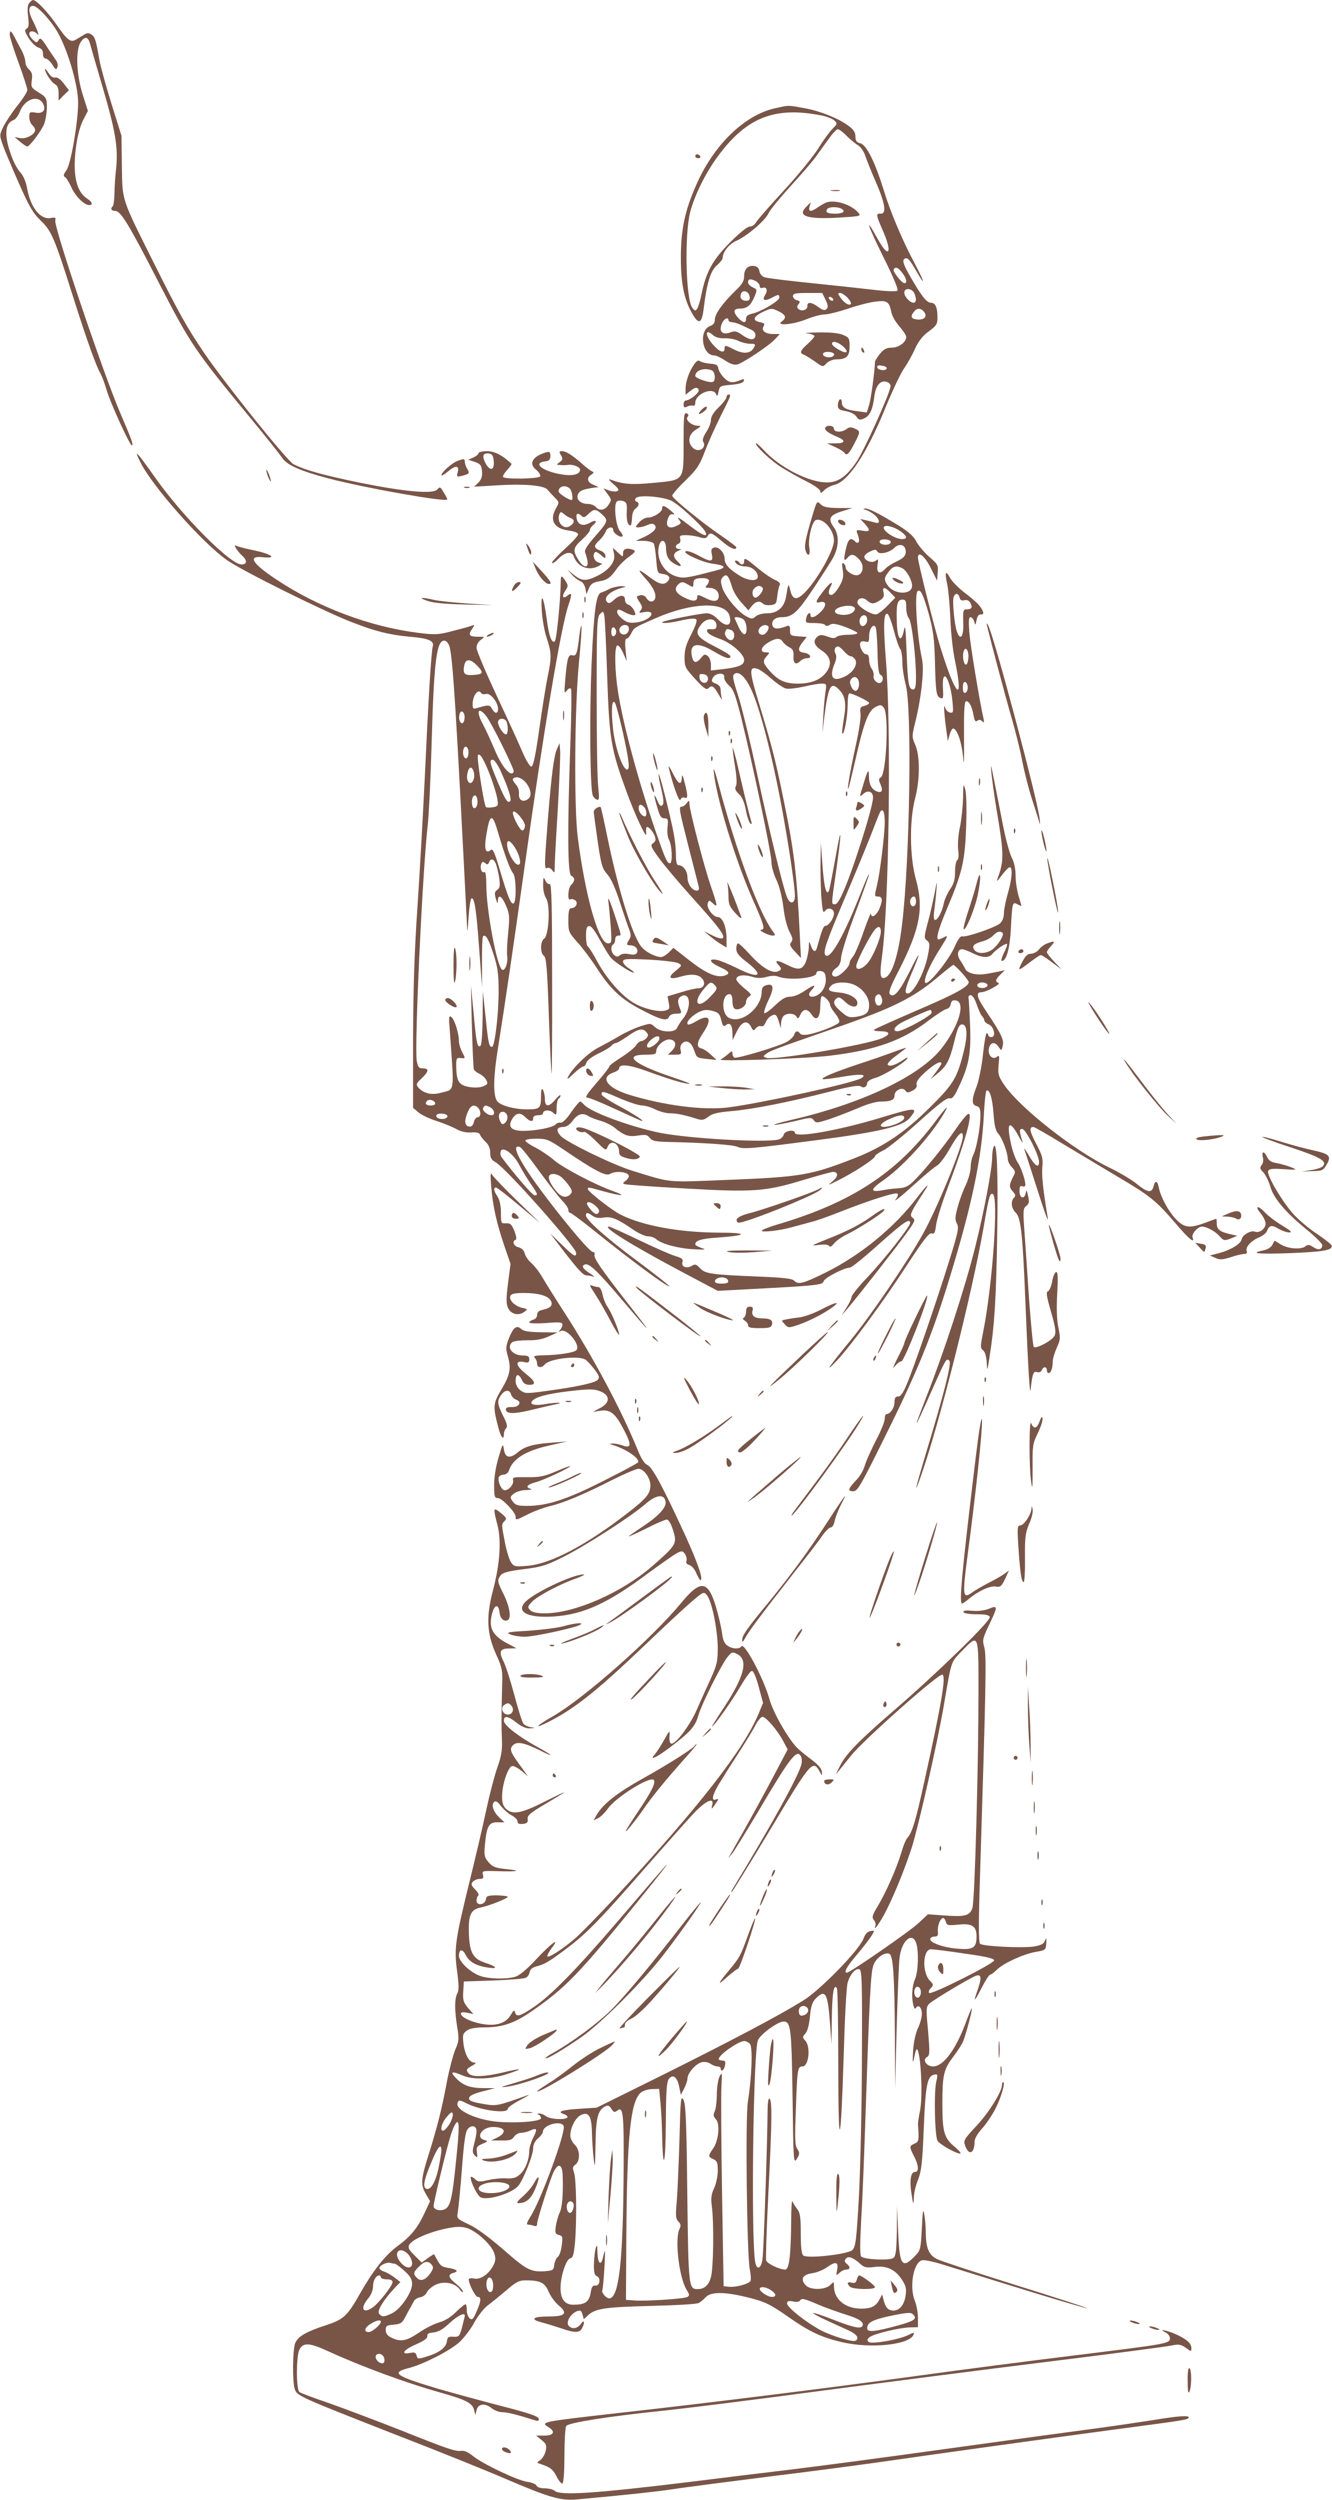 <?xml version="1.0" standalone="no"?>
<!DOCTYPE svg PUBLIC "-//W3C//DTD SVG 20010904//EN"
 "http://www.w3.org/TR/2001/REC-SVG-20010904/DTD/svg10.dtd">
<svg version="1.0" xmlns="http://www.w3.org/2000/svg"
 width="682pt" height="1280pt" viewBox="0 0 682 1280"
 preserveAspectRatio="xMidYMid meet">
<g transform="translate(0,1280) scale(0.1,-0.1)"
fill="#795548" stroke="none">
<path d="M150 12785 c-9 -11 -11 -32 -6 -70 5 -41 3 -56 -8 -62 -12 -7 -10
-15 12 -50 15 -23 37 -44 50 -47 15 -5 22 -14 22 -31 0 -15 6 -25 14 -25 8 0
23 -14 34 -31 16 -26 20 -28 26 -13 4 9 0 26 -9 38 -8 12 -30 43 -47 70 -26
40 -33 45 -40 31 -9 -15 -11 -15 -29 1 -10 9 -19 23 -19 31 0 16 22 17 39 1
10 -11 10 -8 2 15 -6 15 -17 40 -26 57 -21 41 -19 70 4 70 20 0 74 -55 115
-117 55 -83 116 -282 116 -378 0 -100 -37 -316 -60 -347 -15 -21 -17 -29 -7
-35 7 -4 21 -27 32 -51 19 -45 66 -92 91 -92 22 0 17 16 -11 34 -55 36 -74
124 -56 262 7 56 21 107 36 138 l25 48 -26 82 c-33 104 -38 228 -11 270 23 34
39 29 50 -15 5 -19 33 -115 62 -214 66 -224 80 -310 70 -413 -5 -42 -9 -103
-9 -134 -1 -31 -4 -60 -9 -64 -13 -13 -7 -24 13 -24 28 0 68 -65 226 -373 159
-308 181 -342 470 -692 77 -93 148 -183 158 -198 23 -37 92 -68 236 -106 194
-51 610 -124 610 -108 0 4 -8 20 -19 37 -16 28 -19 29 -32 14 -21 -25 -165
-12 -399 35 -192 40 -277 64 -337 94 -33 17 -353 416 -457 569 -88 130 -128
201 -254 453 -173 346 -165 323 -168 505 l-2 155 -51 163 c-28 90 -56 191 -62
225 -18 104 -23 119 -42 131 -12 8 -22 8 -37 -2 -11 -6 -29 -18 -40 -24 -28
-18 -46 -4 -102 78 -44 63 -102 124 -119 124 -4 0 -12 -7 -19 -15z"/>
<path d="M50 12621 c0 -10 20 -74 45 -142 25 -68 45 -131 45 -140 0 -9 -23
-45 -51 -80 -28 -35 -60 -84 -72 -108 -20 -42 -20 -44 -2 -95 10 -28 47 -116
82 -195 53 -120 72 -152 111 -190 56 -54 69 -83 168 -396 68 -215 118 -355
140 -390 6 -11 19 -46 29 -79 17 -62 119 -286 130 -286 10 0 -3 35 -57 160
-86 198 -343 959 -335 991 4 15 0 17 -22 13 -53 -11 -104 52 -122 151 -6 34
-19 65 -34 81 -14 15 -34 51 -45 82 -40 105 -36 172 9 187 10 3 25 23 33 44
25 64 93 87 118 41 17 -32 1 -53 -36 -47 -32 5 -34 4 -34 -22 0 -16 7 -34 15
-41 8 -7 15 -19 15 -26 0 -22 -47 -47 -77 -41 l-28 5 28 -24 c16 -13 32 -24
36 -24 13 0 71 77 87 115 7 19 14 57 14 85 0 47 -2 51 -41 76 -39 24 -41 28
-36 64 4 29 0 41 -14 54 -11 9 -19 26 -19 39 0 12 -9 41 -21 62 -12 22 -28 52
-36 68 -17 32 -23 34 -23 8z"/>
<path d="M230 12447 c0 -18 32 -67 50 -77 14 -8 20 -21 20 -48 l0 -37 26 27
27 26 -27 35 c-17 22 -33 33 -44 30 -11 -2 -23 6 -34 24 -10 15 -18 24 -18 20z"/>
<path d="M3970 12246 c-158 -34 -318 -190 -407 -397 -56 -128 -75 -219 -77
-354 -1 -136 14 -219 53 -291 37 -69 54 -65 64 16 16 132 35 193 67 221 16 14
30 31 30 38 0 30 33 72 70 88 56 25 146 102 165 141 9 19 60 81 113 139 53 58
114 128 134 157 20 28 49 69 65 90 15 22 34 41 40 44 7 2 27 -12 45 -31 18
-18 45 -41 60 -50 15 -9 31 -33 38 -54 7 -21 32 -84 57 -141 46 -107 53 -158
21 -156 -24 2 -23 -7 12 -86 52 -119 31 -148 -28 -40 -68 124 -49 65 30 -94
52 -104 79 -169 73 -174 -6 -5 -56 -4 -120 4 -60 7 -207 23 -325 35 -118 12
-225 25 -237 30 -12 4 -23 18 -25 31 -2 15 -11 24 -26 26 -32 5 -52 -15 -52
-52 0 -25 -10 -42 -46 -76 -64 -62 -104 -118 -104 -147 0 -16 -8 -27 -24 -32
-60 -23 -42 -151 22 -151 9 0 35 -12 55 -26 26 -17 46 -24 62 -20 30 8 163 96
194 130 l24 26 -35 0 c-40 0 -62 18 -48 40 7 12 3 16 -17 20 -42 8 -38 28 11
52 44 21 47 21 81 5 39 -19 44 -33 18 -53 -33 -24 58 -16 125 11 34 14 76 25
94 25 18 0 73 14 121 30 49 17 112 33 141 36 58 7 69 0 80 -55 3 -18 22 -51
41 -72 19 -22 35 -46 35 -54 0 -27 -38 -55 -74 -55 -26 0 -41 -7 -60 -31 -14
-17 -26 -36 -26 -42 -1 -47 -21 -195 -31 -224 l-11 -35 -51 7 c-58 7 -77 19
-77 47 0 10 -4 16 -10 13 -5 -3 -10 -17 -10 -30 0 -19 7 -24 40 -30 24 -4 46
-15 55 -28 12 -18 18 -19 40 -9 29 13 44 46 52 114 7 54 31 83 62 73 12 -3 21
-13 21 -21 0 -31 -135 -330 -175 -389 -52 -76 -94 -105 -151 -105 -92 0 -241
76 -323 165 -23 25 -41 40 -41 35 0 -16 77 -89 133 -124 29 -18 85 -50 125
-70 41 -20 72 -43 72 -51 0 -12 5 -10 20 5 11 11 34 23 50 27 71 14 167 158
263 394 35 86 78 177 96 203 18 25 43 71 56 100 15 34 38 65 62 83 49 36 53
42 53 78 0 52 -11 75 -34 75 -22 0 -52 39 -116 153 -23 41 -29 62 -22 69 15
15 27 4 62 -57 50 -87 46 -64 -5 33 -63 117 -128 271 -160 378 -43 140 -88
232 -119 240 -20 5 -26 12 -26 35 0 20 -9 35 -33 53 -51 39 -145 77 -227 92
-88 16 -80 16 -150 0z m235 -37 c27 -5 57 -17 67 -26 16 -15 16 -17 -10 -43
-15 -15 -48 -60 -73 -101 -26 -41 -105 -138 -177 -216 -72 -78 -136 -151 -142
-163 -6 -11 -20 -20 -31 -20 -13 0 -53 -33 -103 -83 -88 -89 -121 -149 -145
-267 -6 -30 -16 -62 -21 -70 -9 -13 -12 -13 -25 4 -34 44 -41 373 -11 491 23
87 79 200 141 284 147 200 291 257 530 210z m414 -805 c22 -28 28 -54 12 -54
-14 0 -62 61 -55 71 9 15 22 10 43 -17z m-748 -44 c10 -6 19 -17 19 -25 0 -8
6 -12 14 -9 20 8 29 -12 14 -35 -17 -28 -5 -35 31 -17 37 20 41 20 41 2 0 -17
-95 -73 -139 -82 -21 -5 -31 -12 -31 -25 0 -25 -15 -24 -40 3 -28 31 -25 48 8
48 37 0 57 17 75 61 15 36 14 37 -9 48 -13 6 -24 17 -24 26 0 18 14 19 41 5z
m809 -59 c13 -26 13 -51 -2 -51 -19 0 -48 31 -48 52 0 24 36 24 50 -1z m-842
-19 c3 -16 -2 -22 -17 -22 -24 0 -35 15 -27 36 9 23 40 13 44 -14z m389 -17
c13 -27 14 -38 5 -47 -9 -9 -19 -7 -42 10 -35 26 -58 28 -56 5 1 -20 -31 -30
-47 -14 -7 7 -7 14 2 24 9 12 7 16 -9 20 -11 3 -20 12 -20 21 0 13 13 16 75
16 l75 0 17 -35z m113 10 c13 -14 20 -28 16 -32 -9 -10 -36 8 -54 35 -13 19
-13 22 0 22 8 0 25 -11 38 -25z m-75 -5 c3 -5 2 -10 -4 -10 -5 0 -13 5 -16 10
-3 6 -2 10 4 10 5 0 13 -4 16 -10z m465 -65 c20 -24 5 -43 -32 -41 -34 3 -39
16 -16 43 14 17 33 16 48 -2z m-1000 -45 c0 -5 9 -10 19 -10 11 0 34 -8 53
-17 18 -9 40 -19 48 -23 21 -10 25 -39 5 -46 -9 -4 -31 4 -52 19 -29 21 -40
24 -61 16 -46 -18 -66 7 -42 52 11 20 30 26 30 9z m-78 -77 c11 -10 33 -16 59
-15 22 1 53 -5 69 -13 16 -8 43 -15 60 -15 28 0 30 -2 20 -20 -16 -30 -52 -34
-98 -11 -49 25 -52 25 -52 6 0 -26 -27 -17 -59 20 -43 49 -42 87 1 48z m888
-168 c0 -15 -43 -12 -48 3 -3 10 4 13 22 10 15 -2 26 -7 26 -13z"/>
<path d="M3560 12000 c0 -5 7 -10 16 -10 8 0 12 5 9 10 -3 6 -10 10 -16 10 -5
0 -9 -4 -9 -10z"/>
<path d="M4258 11823 c12 -2 30 -2 40 0 9 3 -1 5 -23 4 -22 0 -30 -2 -17 -4z"/>
<path d="M4230 11763 c-8 -3 -27 -14 -42 -24 -36 -26 -51 -24 -43 4 l7 22 -22
-22 c-52 -49 0 -67 168 -57 111 7 112 7 95 27 -37 41 -119 66 -163 50z m80
-33 c21 -13 5 -24 -35 -24 -38 0 -50 7 -40 23 8 13 55 14 75 1z"/>
<path d="M4133 11093 c20 -2 37 -9 37 -14 0 -5 -16 -23 -35 -40 -39 -35 -43
-47 -17 -56 9 -4 35 -20 56 -35 39 -28 39 -28 58 -8 11 11 32 20 49 20 53 0
69 15 69 66 0 42 -2 46 -35 60 -23 9 -65 13 -127 12 -51 -1 -76 -3 -55 -5z
m183 -66 c15 -13 23 -27 17 -30 -11 -7 -73 29 -73 43 0 17 28 11 56 -13z m-45
-42 c0 -5 -7 -12 -16 -13 -23 -5 -47 6 -40 19 8 13 56 8 56 -6z"/>
<path d="M4410 11011 c0 -6 4 -13 10 -16 6 -3 7 1 4 9 -7 18 -14 21 -14 7z"/>
<path d="M3553 10933 c-25 -36 -43 -88 -43 -125 l0 -29 27 21 c19 15 29 18 37
10 8 -8 3 -18 -17 -36 -15 -13 -35 -24 -43 -24 -8 0 -14 -9 -14 -20 0 -16 4
-19 18 -12 9 5 23 7 30 5 7 -3 12 4 12 15 0 45 89 82 106 45 6 -15 8 -12 13
12 6 29 9 30 65 35 39 3 61 10 64 19 4 11 0 12 -14 6 -44 -18 -60 -16 -86 10
-15 15 -28 36 -30 48 -2 18 -11 23 -43 25 -22 2 -45 8 -51 13 -8 7 -18 1 -31
-18z m91 -29 c17 -7 22 -49 7 -59 -14 -8 -91 18 -91 30 0 29 45 44 84 29z"/>
<path d="M3720 10767 c0 -7 -18 -31 -40 -52 -27 -26 -40 -48 -40 -66 0 -14
-11 -42 -24 -61 -14 -22 -21 -41 -16 -48 20 -33 -22 -60 -51 -34 -31 28 -24
71 14 94 26 16 28 20 12 20 -32 0 -68 29 -55 45 8 9 6 14 -5 19 -13 5 -15 -15
-15 -148 0 -200 5 -193 -151 -208 -113 -11 -159 -8 -224 17 -12 5 -6 -5 15
-23 28 -24 32 -32 19 -37 -8 -3 -28 -1 -42 4 l-27 11 21 -30 c21 -28 21 -30 5
-54 -18 -29 -47 -34 -66 -11 -7 8 -25 15 -41 15 -38 0 -62 25 -49 51 10 18 26
24 80 32 l25 3 -27 12 c-32 13 -36 36 -10 52 13 9 14 12 3 17 -8 3 -30 20 -50
38 -51 45 -83 65 -103 65 -16 0 -16 -3 -6 -21 11 -17 10 -22 -6 -35 -19 -14
-19 -14 5 -15 13 -1 30 -1 38 1 27 3 61 -11 61 -25 0 -25 -41 -34 -100 -23
-96 17 -144 58 -78 66 20 2 26 9 26 28 0 20 -4 23 -22 18 -69 -20 -91 -58 -51
-89 15 -13 24 -28 21 -34 -8 -13 -182 -16 -190 -3 -3 5 7 21 21 36 14 15 23
29 22 31 -44 43 -86 65 -125 65 -24 0 -44 -5 -44 -10 0 -6 -12 -16 -26 -22
l-26 -12 33 -11 c29 -10 34 -17 37 -48 2 -26 -3 -42 -18 -57 l-22 -22 116 7
c136 9 242 0 259 -22 7 -8 23 -26 37 -40 24 -24 24 -25 7 -55 -35 -61 -11
-104 63 -114 31 -4 50 -12 50 -20 0 -7 -31 -41 -69 -75 -38 -35 -67 -67 -65
-71 3 -5 18 5 34 22 31 33 67 39 77 13 19 -55 76 -78 126 -52 l21 12 -22 8
c-21 8 -30 38 -15 52 3 4 17 -3 30 -15 20 -18 23 -19 23 -4 0 9 -11 21 -24 26
-36 13 -38 25 -10 51 15 13 30 34 35 47 9 24 39 30 39 7 0 -15 38 -40 47 -31
4 3 -2 15 -12 26 -22 24 -34 135 -17 152 5 5 20 7 31 3 19 -6 22 -13 20 -54
-2 -46 5 -71 19 -71 4 0 7 16 8 36 0 22 7 42 17 49 20 14 22 32 5 37 -7 3 -8
10 -3 17 11 19 140 9 185 -14 37 -19 156 -128 171 -157 17 -32 -14 -20 -75 27
-60 46 -77 56 -57 31 10 -12 8 -17 -8 -25 -44 -24 -67 -9 -51 34 7 20 15 25
28 21 9 -3 4 5 -13 19 -34 28 -45 31 -45 11 0 -18 -44 -46 -73 -46 -13 0 -33
-11 -45 -25 -21 -24 -21 -25 -2 -25 10 0 31 5 45 12 19 8 28 9 37 0 16 -16 -7
-40 -57 -63 l-40 -18 42 0 c23 -1 45 -7 50 -13 4 -7 10 -44 13 -83 5 -66 7
-70 30 -73 35 -5 46 -18 30 -37 -19 -23 -44 -18 -94 20 -60 46 -67 44 -22 -6
41 -45 58 -81 50 -104 -8 -21 -31 -19 -45 4 -7 11 -19 16 -31 13 -22 -5 -22
-6 -2 -37 13 -20 14 -28 4 -40 -11 -13 -8 -14 18 -9 16 3 32 2 36 -4 10 -17
-32 -44 -76 -49 -34 -4 -49 0 -70 17 -16 12 -28 28 -28 36 0 17 8 17 40 -1 14
-8 32 -14 42 -15 14 0 14 4 5 24 -7 14 -20 27 -29 30 -10 2 -18 14 -18 25 0
28 -27 27 -57 -1 -17 -16 -26 -19 -34 -11 -24 24 19 61 86 76 13 3 8 5 -12 6
-17 0 -44 -6 -60 -13 -15 -8 -35 -17 -45 -20 -26 -8 -37 -89 -49 -364 -11
-255 -8 -641 6 -674 3 -9 13 -19 21 -22 12 -5 13 6 7 67 -5 40 -8 251 -8 469
0 360 2 399 17 414 16 16 17 16 22 -7 3 -13 10 -154 15 -314 11 -324 19 -371
102 -597 41 -111 100 -238 98 -208 -3 37 0 43 17 29 9 -7 20 -24 26 -38 7 -20
6 -28 -8 -38 -15 -11 -12 -18 29 -75 25 -35 98 -121 162 -193 141 -156 179
-205 166 -218 -5 -5 -26 0 -52 13 l-44 22 30 -25 c17 -14 42 -33 58 -42 l27
-16 0 48 c-1 60 -21 108 -45 108 -24 0 -60 49 -51 71 6 16 8 16 26 -1 26 -24
25 -16 -11 90 -34 98 -109 387 -109 420 -1 19 -1 19 -14 3 -7 -10 -18 -18 -25
-18 -17 0 -14 -15 35 -207 25 -98 48 -188 51 -200 4 -16 1 -23 -9 -23 -24 0
-48 34 -48 68 0 32 -22 62 -45 62 -10 0 -14 15 -14 53 0 28 -5 77 -11 107 -17
92 -73 311 -77 306 -3 -2 3 -36 13 -76 12 -52 14 -74 6 -82 -9 -9 -15 -3 -26
23 -20 45 -20 30 0 -37 12 -43 20 -54 36 -54 18 0 20 -5 16 -44 -3 -26 0 -53
8 -67 15 -28 19 -119 4 -119 -14 0 -24 23 -70 155 -90 261 -167 545 -195 719
-17 105 -20 232 -5 241 6 4 19 -13 30 -37 l19 -43 -6 58 c-4 38 -2 57 5 57 6
0 17 12 24 27 15 30 14 29 123 77 189 83 362 88 381 11 13 -51 -18 -59 -61
-15 -18 19 -39 30 -56 30 -32 0 -219 -37 -227 -45 -10 -9 42 -5 103 10 37 8
64 10 70 4 6 -6 -4 -34 -25 -76 -27 -51 -35 -80 -35 -119 0 -48 3 -54 55 -111
46 -49 57 -57 68 -46 17 17 27 10 53 -35 11 -20 18 -29 15 -19 -3 10 -6 30 -6
43 0 17 -8 27 -25 34 -22 8 -24 13 -15 30 14 26 63 28 58 3 -2 -10 9 -29 25
-43 23 -21 33 -49 61 -160 56 -224 156 -699 156 -743 0 -22 11 -63 25 -91 15
-31 29 -86 36 -141 6 -53 20 -105 32 -127 16 -30 18 -40 8 -52 -10 -12 -6 -21
19 -48 l31 -33 -6 120 c-16 325 -29 434 -91 730 -35 170 -58 257 -116 448 -53
174 -54 197 -8 182 12 -4 44 -27 71 -51 27 -24 60 -46 72 -49 13 -4 54 1 91 9
37 9 79 16 93 16 25 0 26 -1 19 -47 -4 -27 -9 -84 -11 -128 l-4 -80 8 71 c20
163 33 194 70 160 38 -34 46 -72 32 -153 -7 -41 -11 -77 -8 -79 9 -9 27 87 27
145 0 34 4 61 9 61 17 0 101 -41 101 -49 0 -5 -11 -12 -24 -15 -21 -5 -24 -10
-20 -39 3 -18 -8 -91 -25 -167 -28 -127 -47 -237 -36 -215 2 6 20 79 39 163
41 179 64 237 102 254 23 11 28 10 40 -7 26 -35 12 -338 -16 -355 -11 -7 -12
-14 -2 -35 14 -31 8 -46 -16 -38 -28 10 -42 35 -43 77 0 46 -6 37 -33 -55 -16
-51 -16 -52 4 -34 24 22 50 13 50 -19 0 -30 -39 -165 -91 -319 -55 -160 -86
-227 -104 -227 -19 0 -19 -2 4 155 31 216 32 271 1 96 -16 -90 -32 -171 -35
-180 -13 -33 -26 18 -34 131 l-8 113 -2 -115 c0 -63 2 -145 6 -182 5 -57 8
-65 18 -51 15 20 45 11 45 -14 0 -24 -27 -63 -43 -63 -11 0 -19 -22 -44 -112
-7 -26 -20 -22 -31 10 -10 27 -10 26 -11 -11 -1 -21 -8 -53 -15 -72 -18 -41
-38 -44 -96 -15 -51 26 -68 26 -44 -1 16 -17 16 -22 4 -29 -31 -20 -85 11
-153 86 -27 30 -53 54 -58 54 -5 0 -9 -12 -9 -27 0 -22 12 -37 55 -70 91 -71
61 -87 -53 -29 -37 18 -82 37 -99 41 -49 10 -41 -12 12 -36 49 -22 56 -34 26
-44 -43 -13 -99 12 -194 88 l-69 54 -23 -23 c-13 -13 -31 -24 -40 -24 -29 0
-82 27 -102 54 -45 56 -116 287 -169 540 -19 93 -36 171 -38 173 -7 8 -36 -10
-36 -23 0 -7 9 -74 20 -150 18 -122 23 -140 49 -170 20 -22 42 -72 66 -146 20
-62 42 -126 48 -141 8 -21 8 -33 -1 -47 -16 -26 -15 -30 7 -30 24 0 42 -22 32
-39 -6 -9 -18 -11 -40 -6 -20 4 -37 2 -46 -5 -12 -10 -18 -10 -30 0 -17 14
-20 46 -5 55 6 3 10 15 10 26 0 11 7 19 16 19 17 0 19 -8 -27 130 -20 58 -27
72 -24 45 3 -22 8 -79 12 -127 6 -84 5 -88 -14 -88 -48 0 -116 240 -155 545
-19 153 -16 659 6 888 10 104 16 191 13 193 -2 3 -7 -21 -11 -53 -10 -90 -16
-104 -36 -98 -20 6 -27 -16 -36 -129 -6 -64 -5 -69 8 -52 10 12 17 15 22 8 3
-6 2 -136 -4 -289 -15 -427 -14 -660 5 -667 8 -3 15 -12 15 -19 0 -8 -7 -20
-15 -27 -17 -14 -21 -85 -5 -75 6 4 17 1 26 -5 16 -14 2 -40 -22 -40 -10 0
-14 -16 -14 -61 0 -59 2 -63 46 -113 26 -28 71 -88 100 -133 71 -110 128 -162
236 -217 94 -49 125 -56 134 -31 4 9 19 15 36 15 25 0 29 3 23 18 -18 41 -17
60 3 71 48 26 54 -61 8 -116 -12 -15 -25 -36 -29 -45 -10 -27 -84 -24 -113 3
-23 21 -24 21 -76 4 -29 -9 -78 -32 -108 -50 -30 -18 -78 -44 -105 -58 -51
-25 -131 -102 -155 -148 -10 -19 -4 -16 27 14 21 20 44 37 50 37 6 0 13 9 16
20 3 11 28 30 61 46 30 14 60 32 67 40 6 8 17 14 23 14 6 0 33 16 60 35 54 38
77 43 96 20 10 -12 10 -18 0 -30 -7 -8 -19 -15 -26 -15 -7 0 -21 -11 -29 -24
-9 -13 -43 -40 -75 -60 -33 -21 -60 -41 -60 -46 0 -5 -30 -43 -66 -85 -48 -55
-61 -75 -47 -75 10 0 72 -25 138 -56 66 -30 127 -58 135 -61 33 -11 -29 30
-112 75 -49 26 -88 52 -88 59 0 19 8 17 97 -22 45 -19 94 -35 110 -35 16 0 46
-9 68 -20 22 -11 55 -20 75 -20 34 0 73 -8 137 -28 27 -9 37 -7 59 10 20 16
48 23 118 29 107 9 291 45 501 99 104 27 153 35 162 28 15 -12 33 -2 33 17 0
8 17 19 38 25 41 10 154 79 168 101 4 7 -6 4 -22 -8 -38 -26 -71 -36 -79 -24
-3 6 17 27 45 47 27 20 50 38 50 39 0 2 -30 -8 -67 -22 -38 -14 -121 -43 -186
-64 -116 -39 -183 -67 -175 -74 2 -3 47 3 101 12 91 16 130 13 97 -7 -39 -25
-516 -129 -682 -150 -129 -16 -333 11 -510 66 -111 35 -147 88 -77 113 16 5
29 15 29 20 0 26 51 20 145 -14 109 -40 191 -65 215 -64 8 0 -23 12 -70 28
-212 70 -277 121 -154 121 46 0 54 3 54 18 0 27 44 64 71 60 31 -4 35 -32 10
-57 l-21 -21 35 0 c32 0 35 2 30 23 -4 15 0 28 10 37 22 18 45 3 59 -37 14
-40 13 -39 68 -45 l47 -5 -30 28 c-16 15 -37 29 -47 31 -27 5 -25 31 7 78 51
75 34 103 -38 59 -18 -11 -36 -17 -39 -14 -11 11 14 39 50 60 29 15 43 17 74
10 33 -9 39 -15 47 -48 7 -30 12 -35 23 -26 20 17 34 2 34 -39 l1 -37 22 45
c25 51 54 60 73 22 10 -20 13 -21 24 -7 7 9 19 14 27 11 8 -4 17 4 23 19 5 13
18 29 29 34 22 12 28 7 41 -37 l8 -27 1 26 c1 14 6 30 13 37 17 17 55 15 66
-3 7 -13 10 -12 20 10 15 32 37 32 58 0 24 -37 44 -16 44 46 0 27 4 49 9 49
14 0 41 -30 41 -45 0 -7 12 -27 26 -44 14 -17 24 -37 21 -44 -6 -15 -108 -55
-161 -64 -20 -3 -36 -1 -40 6 -11 16 -24 13 -30 -7 -3 -10 -19 -25 -35 -35
-39 -23 -259 -89 -271 -82 -6 4 -10 13 -10 22 0 14 -4 13 -22 -4 -13 -11 -30
-23 -38 -27 -30 -12 429 3 560 19 232 28 371 77 506 181 40 30 81 57 91 58 10
2 19 13 21 25 3 16 9 21 25 19 54 -8 16 -134 -74 -248 -111 -140 -409 -282
-769 -364 -58 -14 -96 -25 -85 -25 11 -1 58 8 105 19 78 19 86 20 97 4 11 -15
17 -14 80 6 37 13 102 38 145 56 45 20 93 34 116 34 53 0 72 8 72 31 0 27 40
46 55 26 9 -13 14 -13 37 -1 18 9 25 20 21 32 -3 13 11 33 47 65 46 41 80 59
80 41 0 -3 -12 -22 -27 -42 l-28 -37 31 25 c51 41 65 68 89 163 18 75 26 92
41 92 28 0 30 -59 4 -156 -31 -120 -52 -154 -169 -269 -129 -129 -240 -203
-386 -260 -225 -88 -275 -96 -652 -111 -319 -13 -280 -16 -486 47 -100 31
-335 145 -366 178 -26 28 -21 46 14 46 15 0 31 11 45 29 26 37 53 46 82 27 13
-8 42 -19 65 -25 23 -7 55 -22 70 -35 49 -40 71 -48 120 -40 39 6 48 4 60 -12
12 -16 28 -19 101 -21 180 -4 328 -14 349 -25 27 -13 76 -9 424 37 297 39 421
68 456 110 49 57 32 57 -139 5 -214 -66 -448 -108 -448 -80 0 19 -52 11 -57
-9 -3 -11 -15 -22 -26 -25 -66 -18 -463 5 -608 34 -155 32 -357 107 -388 144
-8 9 -17 16 -21 16 -4 0 -25 -25 -46 -55 -23 -35 -44 -54 -53 -53 -9 2 -20 -2
-26 -9 -12 -15 -100 -33 -165 -33 -61 0 -81 20 -59 58 19 34 42 39 68 13 25
-25 41 -27 41 -6 0 9 9 15 25 15 14 0 25 4 25 9 0 18 33 21 51 5 18 -16 19
-15 19 24 0 22 5 44 10 47 6 3 10 11 10 16 0 6 -12 -3 -26 -20 -34 -41 -54
-40 -54 2 0 17 -5 39 -10 47 -7 11 -10 0 -10 -36 0 -58 -7 -64 -70 -64 -67 0
-139 20 -155 43 -21 30 -19 126 5 272 34 214 78 512 135 920 97 694 186 1229
225 1345 20 59 19 70 -5 50 -23 -19 -30 -4 -11 25 16 24 16 28 1 51 -20 31
-24 30 -24 -8 -1 -88 -21 -292 -30 -301 -15 -15 -31 27 -42 116 -16 117 -31
142 -25 40 3 -45 14 -109 26 -142 24 -73 25 -96 4 -196 -9 -43 -28 -164 -43
-269 -20 -141 -31 -191 -41 -191 -7 0 -26 32 -43 70 -16 39 -76 170 -133 291
-57 122 -104 233 -104 247 0 15 9 32 22 41 22 16 22 16 -13 16 -46 0 -53 8
-33 38 16 24 15 25 -2 18 -10 -4 -54 -16 -97 -27 -73 -19 -88 -20 -176 -9
-247 31 -513 131 -726 273 -124 82 -149 123 -70 114 78 -8 46 16 -43 35 -45 9
-87 20 -93 24 -18 10 6 -28 30 -50 28 -25 27 -46 -3 -46 -57 0 -302 247 -441
444 -97 137 -112 152 -76 79 61 -123 319 -415 445 -502 83 -57 484 -256 631
-314 125 -49 195 -67 303 -77 96 -8 126 -21 118 -49 -8 -24 -24 -296 -41 -671
-9 -184 -25 -479 -37 -655 -16 -232 -22 -419 -23 -678 l0 -359 27 -23 c15 -13
57 -33 95 -45 37 -12 83 -31 102 -42 22 -12 49 -18 74 -16 29 2 42 -2 45 -12
3 -8 16 -25 29 -37 15 -14 23 -33 23 -55 0 -26 6 -37 28 -49 53 -30 412 -435
412 -464 0 -24 -12 -18 -74 43 l-59 57 64 -84 c82 -106 105 -131 123 -131 8 0
23 -3 33 -6 10 -3 4 3 -13 14 -41 26 -49 41 -29 48 21 8 67 -36 193 -185 154
-182 162 -187 32 -21 -145 186 -182 240 -176 257 3 7 -1 13 -9 13 -16 0 -166
179 -279 334 -105 144 -140 221 -93 203 7 -3 52 -59 99 -125 48 -65 101 -133
117 -150 17 -17 31 -38 31 -46 0 -9 4 -16 10 -16 5 0 67 -46 137 -103 133
-107 296 -230 348 -262 57 -35 2 11 -145 121 -155 115 -260 209 -260 231 0 17
10 16 34 -2 13 -10 32 -13 56 -9 41 7 71 -6 154 -63 26 -18 60 -33 74 -33 14
0 33 -6 41 -14 28 -25 114 -48 191 -52 62 -3 69 -2 43 6 -18 6 -33 14 -33 19
0 20 30 29 118 35 153 11 154 25 2 25 -204 1 -392 36 -504 93 -45 23 -166 118
-166 130 0 11 0 11 82 -12 91 -25 121 -25 49 1 -92 32 -259 120 -304 159 -23
20 -66 49 -94 64 -29 14 -53 31 -53 36 0 6 25 10 57 10 52 0 62 -4 142 -58
150 -102 213 -136 233 -123 31 19 98 11 98 -11 0 -6 -8 -17 -17 -24 -15 -11
-16 -13 -3 -17 8 -3 148 -13 310 -22 348 -20 409 -16 608 45 74 22 140 40 147
40 28 0 28 -24 -1 -47 -28 -24 -28 -24 26 3 76 37 190 111 190 124 0 5 19 19
43 30 23 11 104 77 181 146 99 90 144 124 157 121 15 -4 25 8 48 58 52 109 64
174 58 315 -3 69 -6 132 -8 140 -2 8 3 15 11 15 9 0 21 -19 31 -48 9 -26 21
-53 27 -59 7 -7 12 -17 12 -23 0 -5 10 -15 23 -20 27 -12 38 -65 13 -65 -9 0
-16 5 -16 10 0 6 -4 10 -8 10 -4 0 -13 -49 -19 -108 -6 -60 -21 -133 -32 -163
-27 -69 -27 -95 -1 -102 16 -4 20 -14 20 -48 0 -59 -20 -169 -36 -201 -8 -15
-14 -44 -14 -64 0 -20 -11 -60 -24 -89 -14 -28 -33 -79 -42 -113 -14 -52 -15
-66 -5 -86 12 -21 7 -44 -39 -192 -66 -211 -182 -549 -217 -631 -19 -45 -31
-63 -45 -63 -13 0 -18 -7 -18 -29 0 -29 -22 -61 -41 -61 -5 0 -9 -11 -9 -25 0
-13 -20 -63 -45 -110 -24 -47 -50 -104 -57 -128 -6 -23 -25 -55 -41 -72 -45
-47 -49 -60 -19 -60 23 0 36 22 166 285 182 366 254 551 362 920 89 304 131
521 141 713 3 70 10 130 14 133 16 9 30 -37 36 -118 4 -59 11 -88 24 -102 20
-21 49 -98 49 -130 0 -11 9 -30 21 -42 19 -21 20 -24 5 -52 -20 -39 -20 -51 1
-74 13 -14 14 -21 5 -30 -18 -18 -14 -55 8 -76 27 -25 36 -105 50 -453 13
-324 23 -496 27 -454 9 82 14 96 32 90 12 -3 21 0 25 10 7 19 26 20 26 0 0 -8
4 -15 9 -15 12 0 21 25 21 58 0 15 10 47 21 72 19 41 19 50 8 103 -8 38 -10
98 -6 173 5 89 3 115 -6 111 -7 -2 -16 -24 -20 -50 -5 -25 -15 -47 -22 -49
-10 -2 -6 -27 16 -103 22 -76 27 -105 19 -123 -10 -24 -95 -70 -107 -58 -4 4
-15 120 -25 259 -9 139 -20 297 -24 351 -6 88 -5 100 11 112 14 11 16 20 9 51
-6 29 -9 33 -12 16 -6 -36 -32 -29 -32 8 0 24 4 30 15 25 8 -3 15 0 15 7 0 27
-23 93 -41 118 -10 15 -26 59 -34 99 -22 105 -6 118 41 32 14 -26 23 -39 20
-29 -18 57 -18 67 -2 67 18 0 86 -134 86 -169 0 -35 -22 -20 -53 35 -16 27
-26 40 -22 29 4 -11 25 -76 47 -145 58 -183 79 -242 72 -200 -24 142 -31 212
-27 255 4 44 0 59 -31 118 -34 64 -38 87 -15 87 6 0 72 -38 147 -84 75 -45
200 -120 277 -166 172 -101 204 -127 301 -240 71 -84 104 -111 90 -75 -6 18
27 55 49 55 23 0 67 -24 89 -49 22 -24 25 -25 63 -10 l28 12 -39 9 c-50 11
-66 24 -66 54 0 13 -1 24 -2 24 -2 0 -27 -9 -56 -20 -80 -30 -109 -27 -152 19
-38 40 -77 112 -87 162 -7 36 -19 37 -27 4 -9 -35 -31 -31 -85 13 -25 21 -89
59 -141 84 -180 87 -462 309 -540 426 -28 42 -31 53 -27 100 5 46 4 52 -9 41
-22 -18 -49 11 -40 45 8 31 30 34 49 6 14 -21 15 -21 21 5 8 30 -7 61 -81 172
-53 78 -59 103 -27 103 23 0 101 43 87 47 -19 7 -16 19 10 44 l22 22 -30 -7
c-78 -16 -96 -18 -130 -12 -20 4 -39 15 -42 24 -4 9 -15 28 -25 43 -20 27 -16
59 8 59 8 0 32 -9 54 -20 47 -24 83 -26 100 -5 19 23 70 58 76 52 3 -3 -4 -23
-16 -46 -11 -23 -16 -41 -10 -41 23 0 41 64 46 168 7 133 8 136 34 122 11 -6
20 -9 20 -8 0 2 -7 25 -15 52 -8 27 -15 73 -15 103 0 34 -7 68 -20 93 -11 21
-31 96 -45 167 -65 332 -64 330 -59 268 3 -33 14 -114 25 -180 41 -244 41
-272 4 -370 -4 -11 6 -1 24 23 17 23 36 42 41 42 16 0 12 -60 -10 -135 -11
-38 -20 -85 -20 -103 0 -20 -8 -39 -20 -50 -25 -21 -176 -73 -194 -66 -8 3
-22 -17 -38 -53 -31 -71 -136 -199 -150 -185 -12 12 22 92 76 176 41 65 43 71
17 56 -11 -5 -22 -10 -25 -10 -16 0 -2 51 43 158 78 184 92 244 98 422 3 93 1
169 -5 190 -9 31 -10 27 -11 -45 -1 -44 -8 -111 -16 -150 -9 -41 -12 -89 -9
-116 4 -30 2 -49 -5 -53 -6 -4 -11 -31 -11 -59 0 -39 -6 -62 -25 -89 -14 -21
-28 -52 -32 -70 -8 -43 -31 -88 -45 -88 -7 0 -9 17 -4 53 4 28 9 77 11 107 4
46 2 41 -10 -25 -9 -44 -24 -113 -36 -154 -18 -69 -18 -74 -3 -86 15 -11 16
-19 5 -76 -21 -104 -87 -217 -112 -192 -6 6 2 37 24 89 54 125 53 138 -1 29
-55 -111 -85 -146 -105 -126 -9 9 0 36 46 124 108 212 128 317 86 467 -31 113
-33 298 -4 410 26 99 26 221 1 277 -17 39 -17 44 -2 106 33 130 49 277 37 332
-26 119 -40 338 -22 349 15 10 28 -17 57 -119 22 -82 28 -125 31 -240 4 -162
7 -181 29 -189 14 -5 15 2 12 51 -6 115 38 50 49 -71 5 -53 4 -58 -13 -54 -10
1 -22 14 -26 28 -8 26 -3 -47 9 -130 l6 -45 9 33 c5 17 13 32 18 32 20 0 44
-69 51 -145 5 -57 6 -27 5 103 -1 137 2 182 11 182 16 0 29 -26 38 -73 5 -28
10 -35 19 -27 9 6 16 6 25 -3 10 -9 11 -7 7 13 -20 87 -68 378 -73 443 -4 58
-3 77 6 77 7 0 16 -10 19 -22 6 -21 7 -21 12 7 4 20 11 30 22 29 11 -1 15 4
11 15 -9 25 -33 50 -96 98 -31 24 -64 58 -73 75 -22 42 -28 28 -14 -34 6 -29
13 -107 16 -173 2 -66 12 -164 24 -219 46 -224 4 -185 -75 70 -30 96 -115 436
-115 459 0 37 36 7 66 -54 l32 -64 3 41 c4 38 1 43 -44 82 -26 23 -55 58 -65
77 -12 25 -38 49 -87 80 -102 63 -165 95 -178 89 -8 -3 -8 -5 1 -5 8 -1 27
-10 43 -22 32 -23 40 -54 12 -45 -10 3 -31 8 -48 12 l-30 7 23 -25 c30 -33 28
-42 -12 -35 -34 5 -34 5 -23 -23 12 -32 3 -50 -15 -32 -23 23 -36 12 -47 -39
-13 -57 -10 -67 9 -44 18 21 33 19 59 -9 26 -28 23 -69 -5 -80 -20 -8 -64 19
-64 39 0 7 -5 17 -11 21 -8 5 -9 -5 -4 -34 5 -33 2 -50 -16 -81 -23 -41 -44
-57 -54 -41 -3 5 -1 19 5 31 22 40 2 30 -34 -17 -41 -53 -44 -64 -17 -57 32 8
35 -17 5 -48 -28 -29 -54 -38 -54 -19 0 21 -18 9 -22 -15 -5 -24 -3 -25 43
-25 26 0 51 -4 54 -10 4 -6 12 -6 24 1 13 9 31 6 79 -11 34 -13 62 -27 62 -31
0 -5 -22 -9 -48 -9 -26 0 -53 -5 -59 -11 -8 -8 -21 -8 -46 2 -29 10 -39 10
-51 0 -26 -22 -18 -46 22 -72 46 -30 54 -71 21 -113 -30 -38 -77 -56 -144 -56
-66 0 -100 16 -144 65 -35 41 -38 51 -14 77 15 17 15 18 -5 18 -33 0 -27 27
11 50 39 24 63 25 75 4 5 -8 20 -21 33 -28 19 -9 23 -19 22 -44 -3 -37 11 -49
33 -28 8 9 24 16 36 16 29 0 16 24 -15 28 -32 4 -34 20 -7 55 l21 26 -43 3
c-40 3 -43 5 -43 31 1 21 -3 26 -15 22 -42 -17 -67 -17 -74 0 -9 25 11 45 45
45 55 0 80 22 158 138 42 62 88 135 103 160 34 59 37 121 7 163 -31 43 -22 61
41 81 l55 17 -72 0 c-58 1 -77 5 -92 20 -18 18 -19 17 -44 -68 -34 -114 -40
-147 -32 -171 11 -34 26 -23 19 15 -8 43 13 135 33 142 36 14 93 -49 93 -104
0 -57 -104 -233 -166 -282 -32 -25 -48 -16 -59 32 -8 33 -9 30 -20 -37 -9 -55
-44 -86 -96 -86 -25 0 -50 -7 -60 -16 -15 -14 -20 -14 -47 0 -43 22 -110 103
-124 148 -9 32 -9 41 4 54 18 19 29 7 46 -51 6 -22 28 -58 48 -80 l36 -40 18
23 c20 24 40 28 57 11 6 -6 23 -9 39 -7 26 3 30 7 34 48 3 25 9 50 13 56 4 7
-6 17 -25 25 -17 7 -58 35 -89 61 -64 53 -69 55 -69 33 0 -17 -16 -20 -25 -5
-3 6 -11 10 -17 10 -7 0 -6 -6 2 -15 7 -8 27 -15 45 -15 34 0 65 -25 65 -53 0
-24 -47 -22 -90 4 -56 34 -80 60 -80 89 0 32 -33 65 -55 56 -13 -4 -15 -13
-10 -36 8 -38 -6 -39 -69 -4 -25 14 -53 24 -63 22 -29 -5 78 -56 135 -64 65
-8 74 -20 25 -33 -161 -42 -173 -44 -214 -31 -62 21 -101 91 -85 155 10 40 36
32 36 -12 1 -42 13 -63 48 -82 31 -17 37 -9 12 14 -26 24 -25 43 3 55 17 7 18
9 5 9 -21 1 -24 19 -4 27 8 3 12 13 9 25 -5 16 0 19 28 19 19 0 50 -4 69 -10
27 -8 36 -7 43 5 12 22 21 19 72 -25 43 -37 75 -51 75 -32 0 4 -35 30 -77 59
-84 56 -246 187 -251 204 -2 5 27 40 66 77 60 59 73 77 101 151 18 47 55 129
82 183 53 106 54 108 39 108 -5 0 -10 -6 -10 -13z m-1192 -329 c4 -48 -20 -52
-43 -8 -18 36 -12 52 18 48 17 -2 23 -11 25 -40z m390 -140 c11 -11 18 -58 9
-58 -16 0 -67 34 -67 44 0 27 36 36 58 14z m166 -133 c32 -30 30 -35 -44 -119
-35 -41 -49 -63 -44 -75 4 -9 9 -28 12 -43 6 -40 -21 -36 -47 6 -29 47 -27 62
19 103 22 20 40 42 40 48 0 7 7 18 15 25 27 22 16 32 -15 13 -35 -20 -63 -10
-68 26 -4 23 8 27 26 9 10 -10 17 -7 34 10 29 28 39 28 72 -3z m-161 -18 c21
-8 19 -26 -6 -41 -32 -20 -68 21 -53 61 6 14 8 14 24 1 9 -8 25 -18 35 -21z
m1689 -68 c33 -24 36 -39 7 -39 -37 0 -104 44 -93 62 8 13 52 1 86 -23z m-51
-54 c0 -5 -7 -12 -16 -13 -23 -5 -47 6 -40 19 8 13 56 8 56 -6z m74 -34 c9
-29 -3 -47 -45 -66 -22 -10 -47 -26 -56 -36 -29 -32 -47 -24 -41 17 5 30 4 34
-8 24 -17 -14 -51 -5 -59 15 -3 9 7 20 26 30 28 13 33 14 40 1 10 -17 62 -6
87 19 21 21 48 19 56 -4z m-14 -101 c22 -12 49 -61 49 -89 0 -48 -91 -47 -125
2 -20 28 -19 39 6 71 22 28 39 32 70 16z m-991 -63 c0 -7 -5 -18 -12 -25 -9
-9 -6 -12 13 -12 30 0 49 -17 49 -42 0 -29 -26 -32 -70 -9 -32 16 -40 18 -40
6 0 -25 -20 -27 -65 -5 -48 23 -57 47 -29 71 14 11 21 11 45 -3 27 -16 29 -16
29 1 0 25 9 31 47 31 20 0 33 -5 33 -13z m275 -38 c7 -11 -22 -49 -37 -49 -15
0 -21 30 -8 45 15 18 36 20 45 4z m655 -24 l24 -25 -39 -40 c-21 -22 -47 -42
-56 -45 -22 -7 -99 40 -99 60 0 23 28 30 49 11 22 -20 35 -20 66 0 19 12 23
22 19 40 -8 31 6 31 36 -1z m353 -24 c3 -14 11 -18 25 -14 14 3 24 -2 31 -15
12 -22 6 -32 -21 -32 -16 0 -18 -7 -16 -66 3 -72 -14 -98 -32 -49 -13 34 -25
159 -17 179 9 22 24 20 30 -3z m-273 -52 c0 -22 6 -46 13 -54 15 -14 37 -198
37 -303 0 -46 -4 -62 -14 -62 -23 0 -28 28 -34 190 -5 126 -7 147 -14 112 -14
-67 -33 -47 -36 39 -4 93 2 119 28 119 17 0 20 -7 20 -41z m-264 -1 c4 -6 -1
-17 -12 -25 -25 -18 -89 -13 -89 7 0 24 87 40 101 18z m201 -118 c12 -46 27
-88 33 -94 5 -5 10 -34 10 -64 0 -30 8 -82 17 -116 33 -115 22 -894 -18 -1226
-18 -156 -51 -261 -86 -275 -27 -10 -30 11 -17 108 36 262 48 1168 20 1517
-14 180 -12 244 8 237 6 -2 21 -41 33 -87z m-137 56 c0 -27 -28 -43 -36 -21
-9 21 3 45 21 45 9 0 15 -9 15 -24z m-631 0 c16 -19 19 -68 4 -73 -7 -2 -20
13 -30 34 -9 21 -19 41 -21 46 -7 13 35 7 47 -7z m-141 -23 c3 -22 -6 -28 -35
-24 -7 1 -13 -2 -13 -7 0 -14 20 -27 71 -45 56 -21 119 -77 119 -106 0 -26
-26 -37 -109 -47 l-61 -7 0 30 c0 17 -7 37 -16 44 -14 11 -19 10 -34 -9 -24
-29 -38 -28 -46 2 -18 71 24 83 110 31 59 -35 86 -43 86 -25 0 5 -31 25 -69
44 -106 54 -118 72 -80 120 27 34 72 33 77 -1z m-448 -23 c0 -24 -26 -38 -42
-22 -16 16 -2 42 22 42 13 0 20 -7 20 -20z m713 14 c10 -10 -12 -44 -28 -44
-21 0 -28 19 -15 35 13 16 32 19 43 9z m560 -127 c1 -82 6 -118 15 -122 15 -5
16 -31 2 -40 -16 -10 -42 16 -37 35 2 9 -2 25 -9 35 -8 10 -14 31 -14 47 0 18
-5 28 -15 28 -17 0 -39 46 -29 61 3 6 14 7 25 4 16 -5 19 -1 19 27 0 36 18 64
32 50 5 -5 9 -61 11 -125z m-1338 98 c0 -10 -6 -20 -12 -22 -8 -3 -13 5 -13
22 0 17 5 25 13 23 6 -3 12 -13 12 -23z m589 9 c18 -7 21 -39 5 -50 -16 -9
-43 21 -36 40 7 18 9 18 31 10z m-1444 -80 c18 -45 36 -339 92 -1450 1 -22 4
5 7 59 4 54 10 97 16 98 15 0 24 -58 39 -266 l14 -190 0 128 c-1 70 2 130 5
133 13 13 28 -12 53 -89 22 -68 27 -100 27 -192 0 -121 -20 -285 -34 -285 -15
0 -19 18 -33 156 l-14 129 -1 -137 c-1 -80 -5 -139 -11 -143 -16 -10 -21 13
-35 167 l-14 143 5 -208 c3 -115 8 -215 10 -222 3 -7 16 -17 29 -23 13 -6 29
-20 35 -32 9 -17 7 -22 -14 -31 -15 -7 -43 -9 -70 -5 -55 9 -68 27 -70 100 -1
47 1 51 22 49 26 -3 26 -3 7 33 -8 16 -15 39 -15 52 0 40 -22 111 -38 124 -14
12 -15 3 -8 -82 22 -316 27 -285 -51 -306 -46 -12 -86 -1 -112 29 -12 15 -9
21 18 46 37 35 39 51 6 51 -20 0 -25 6 -31 37 -13 69 29 969 56 1208 6 50 15
239 20 420 12 420 25 525 65 525 9 0 20 -12 25 -26z m2022 -29 c12 -14 27 -25
34 -25 7 0 17 -8 23 -17 14 -26 -12 -67 -54 -87 -62 -30 -81 -4 -51 68 9 22
10 38 4 49 -10 18 -3 37 13 37 5 0 19 -11 31 -25z m636 -36 c-2 -19 -7 -33
-13 -32 -12 3 -19 49 -10 71 10 26 27 -2 23 -39z m-2513 -39 c33 -35 29 -43
-25 -46 -42 -2 -51 7 -43 49 7 36 32 35 68 -3z m1397 -111 c38 -76 89 -259
137 -491 41 -197 91 -514 91 -575 0 -42 -26 -45 -41 -5 -21 53 -88 330 -153
632 -36 168 -80 349 -98 403 -27 83 -29 100 -17 107 22 14 51 -11 81 -71z
m-217 46 c0 -30 -39 -27 -43 3 -3 20 0 23 20 20 15 -2 23 -10 23 -23z m773
-33 c-4 -35 -25 -39 -39 -8 -9 20 -9 29 1 41 18 21 42 0 38 -33z m557 -12 c0
-13 -6 -25 -12 -27 -9 -3 -13 6 -13 27 0 21 4 30 13 28 6 -3 12 -15 12 -28z
m-2491 -29 c3 -5 14 -7 25 -4 22 6 61 -43 61 -76 0 -27 -16 -27 -31 0 -11 21
-19 21 -76 4 -20 -6 -23 -4 -23 19 0 46 29 83 44 57z m726 -204 c31 -143 36
-187 21 -187 -23 0 -61 111 -72 206 -11 100 -6 163 11 133 5 -9 23 -77 40
-152z m-812 72 c-1 -13 -7 -23 -13 -22 -13 3 -18 30 -11 50 10 24 29 1 24 -28z
m112 14 c25 -31 140 -263 140 -281 0 -7 -5 -12 -10 -12 -22 0 -60 54 -90 128
-18 42 -43 97 -56 121 -38 69 -27 98 16 44z m104 -29 c9 -24 7 -64 -3 -64 -14
0 -41 41 -41 62 0 23 35 24 44 2z m-196 -165 c-1 -13 -7 -23 -13 -22 -13 3
-18 30 -11 50 10 24 29 1 24 -28z m112 -110 c16 -42 32 -95 36 -117 6 -37 5
-40 -22 -45 -16 -3 -32 -2 -36 1 -10 10 -48 254 -41 265 9 15 30 -19 63 -104z
m54 22 c41 -91 57 -144 48 -153 -13 -13 -26 8 -66 104 -40 96 -42 108 -22 108
7 0 25 -26 40 -59z m-139 -1 c13 -40 -17 -82 -31 -45 -8 19 3 65 16 65 5 0 12
-9 15 -20z m263 -52 c29 -32 37 -71 18 -87 -26 -22 -51 -9 -49 24 2 18 -5 38
-17 50 -11 12 -17 25 -13 28 13 14 40 7 61 -15z m-243 -103 c0 -32 -21 -46
-27 -18 -6 27 3 54 16 50 6 -2 11 -16 11 -32z m853 -27 c13 -13 16 -48 4 -48
-14 0 -32 23 -32 42 0 21 11 23 28 6z m-610 -99 c-2 -11 -7 -20 -13 -21 -13
-2 -56 82 -48 95 9 15 65 -52 61 -74z m1842 23 c0 -64 -23 -251 -39 -322 -14
-58 -14 -60 3 -60 24 0 27 -17 10 -59 -15 -38 -43 -56 -45 -28 0 6 -17 -36
-38 -95 -20 -59 -45 -116 -54 -126 -9 -10 -17 -25 -17 -32 0 -21 -51 -70 -72
-70 -25 0 -23 26 4 44 16 11 23 28 25 56 2 23 34 125 73 227 38 102 70 191 70
197 -1 6 -20 -38 -44 -99 -84 -214 -155 -340 -179 -316 -15 15 1 62 100 296
47 110 105 251 130 314 24 63 46 118 49 123 14 23 24 2 24 -50z m-1980 -54
c33 -113 62 -191 77 -209 16 -19 18 -145 3 -154 -13 -8 -29 30 -71 172 -27 91
-36 110 -46 101 -27 -22 -35 5 -23 77 18 111 31 114 60 13z m108 -124 c7 -24
7 -36 0 -40 -22 -14 -71 82 -60 115 7 20 46 -29 60 -75z m-119 -37 c5 -13 13
-46 17 -72 5 -39 4 -51 -10 -61 -14 -10 -15 -18 -7 -46 7 -25 9 -27 10 -10 2
36 20 25 42 -25 18 -43 19 -57 11 -138 -5 -49 -8 -104 -5 -121 5 -33 -12 -78
-26 -69 -27 16 -81 308 -81 433 0 47 -4 71 -10 67 -13 -8 -24 20 -16 41 5 13
9 14 20 5 10 -9 15 -8 20 4 8 22 25 18 35 -8z m2151 -192 c0 -16 -6 -25 -15
-25 -15 0 -21 31 -8 43 13 14 23 6 23 -18z m-1617 -200 c21 -38 45 -78 55 -89
20 -23 102 -76 116 -76 6 0 -4 9 -21 20 -18 11 -33 27 -33 36 0 15 13 16 130
11 72 -4 140 -12 152 -18 21 -11 21 -12 -13 -40 -41 -33 -33 -46 20 -31 55 17
95 15 115 -7 21 -23 11 -51 -19 -51 -13 0 -53 -9 -90 -21 l-67 -20 6 -34 c6
-29 4 -33 -18 -39 -35 -9 -113 10 -161 39 -60 35 -136 120 -184 207 -23 43
-46 80 -52 83 -10 7 -12 88 -2 99 14 14 29 -2 66 -69z m1437 45 c0 -32 -40
-129 -67 -160 -31 -37 -68 -42 -57 -7 9 30 51 113 81 160 24 38 43 41 43 7z
m623 -6 c10 -10 -20 -60 -49 -83 -31 -24 -76 -27 -94 -6 -16 20 -5 33 39 45
21 5 46 19 56 30 18 20 36 25 48 14z m-209 -204 c20 -22 36 -44 36 -48 0 -23
-64 -59 -260 -143 -118 -51 -219 -96 -224 -101 -6 -4 8 -8 32 -8 51 0 54 -16
7 -36 -84 -35 -554 -114 -592 -100 -17 7 -17 8 1 21 19 15 51 27 351 131 305
106 403 155 540 272 33 28 63 51 66 52 4 0 23 -18 43 -40z m-696 -28 c4 -38
-19 -79 -51 -91 -31 -12 -45 4 -24 27 30 33 18 34 -30 1 -28 -20 -58 -32 -77
-32 -24 0 -42 -11 -78 -45 -26 -25 -51 -43 -55 -39 -3 4 6 34 22 67 31 64 26
88 -14 75 -14 -4 -21 -15 -21 -32 0 -84 -105 -168 -168 -134 -40 21 -37 121 3
121 10 0 15 -11 15 -35 0 -22 6 -38 14 -41 21 -8 56 14 56 36 0 10 7 23 16 28
14 8 10 14 -25 42 -22 18 -41 39 -41 46 0 20 36 26 78 14 27 -9 49 -9 76 -2
24 7 47 8 63 1 53 -20 193 -7 193 18 0 9 8 13 23 11 17 -2 23 -11 25 -36z
m-570 -34 c17 -17 16 -23 -22 -62 -61 -66 -93 -33 -35 37 33 40 39 43 57 25z
m722 -3 c41 -21 70 -63 70 -100 0 -40 -14 -52 -66 -61 -36 -5 -45 -2 -77 26
-40 34 -45 51 -23 69 10 8 20 4 44 -19 31 -29 62 -32 62 -5 0 24 -40 48 -90
53 -57 5 -67 13 -44 36 20 20 86 21 124 1z m675 5 c8 -13 -20 -24 -41 -16 -20
8 -9 26 16 26 10 0 22 -5 25 -10z m-540 -71 c8 -23 -7 -45 -24 -35 -12 8 -15
39 -4 49 12 12 22 7 28 -14z m255 -74 c0 -15 -147 -95 -175 -95 -30 0 -14 27
28 48 56 28 130 60 140 61 4 1 7 -6 7 -14z m-1396 -140 c-3 -7 -16 -21 -29
-29 -36 -24 -45 2 -11 31 28 24 49 23 40 -2z m-1146 -322 c2 -8 -6 -13 -22
-13 -25 0 -33 10 -19 24 10 10 36 3 41 -11z m220 -25 c16 -16 15 -48 -2 -48
-8 0 -17 -12 -20 -26 -5 -17 -12 -24 -24 -22 -23 4 -26 29 -8 72 15 37 33 45
54 24z m63 2 c21 -12 26 -40 6 -40 -22 0 -51 26 -43 38 9 15 12 15 37 2z m87
-46 c2 -11 -4 -26 -12 -33 -12 -10 -17 -9 -25 8 -6 11 -8 27 -5 36 9 22 38 14
42 -11z m-307 1 c0 -5 -7 -12 -16 -13 -23 -5 -47 6 -40 19 8 13 56 8 56 -6z
m2339 -9 c0 -8 -18 -21 -40 -30 -80 -32 -113 -10 -37 24 50 23 77 25 77 6z
m-1971 -241 c15 -28 41 -71 59 -97 36 -52 38 -58 19 -58 -11 0 -107 112 -170
197 -5 7 -6 20 -3 29 10 27 66 -14 95 -71z m217 -63 c11 -10 29 -30 39 -45 16
-25 17 -30 3 -44 -10 -9 -24 -13 -37 -8 -25 7 -71 71 -71 97 0 23 38 23 66 0z
m184 -157 c9 -11 10 -19 2 -27 -8 -8 -18 -3 -36 17 -14 15 -23 31 -20 36 6 11
35 -3 54 -26z"/>
<path d="M4570 9840 c0 -13 38 -32 53 -27 6 2 -3 11 -21 19 -18 9 -32 12 -32
8z"/>
<path d="M2322 7855 c0 -71 3 -99 8 -80 10 41 10 146 0 170 -5 13 -8 -20 -8
-90z"/>
<path d="M2403 7865 c0 -33 2 -45 4 -27 2 18 2 45 0 60 -2 15 -4 0 -4 -33z"/>
<path d="M2280 7680 c0 -13 49 -44 57 -36 9 8 -27 46 -44 46 -7 0 -13 -4 -13
-10z"/>
<path d="M4870 7779 c0 -5 5 -7 10 -4 6 3 10 8 10 11 0 2 -4 4 -10 4 -5 0 -10
-5 -10 -11z"/>
<path d="M3593 10703 c-24 -25 -17 -31 11 -10 11 8 17 18 15 23 -2 5 -14 -1
-26 -13z"/>
<path d="M4226 10611 c-7 -11 12 -27 57 -46 49 -20 47 -35 -5 -35 l-43 0 41
-19 c23 -10 45 -24 48 -30 11 -17 24 -4 51 49 31 60 31 62 1 76 -18 8 -28 8
-42 -3 -24 -18 -64 -17 -64 2 0 16 -35 21 -44 6z"/>
<path d="M2340 10439 c-28 -11 -80 -58 -80 -72 0 -5 14 3 31 17 41 35 61 34
53 0 -7 -26 -5 -27 22 -20 38 10 40 13 26 36 -7 11 -12 27 -12 35 0 17 -5 18
-40 4z"/>
<path d="M1366 10380 c3 -14 11 -32 16 -40 6 -10 7 -7 2 10 -3 14 -11 32 -16
40 -6 10 -7 7 -2 -10z"/>
<path d="M2378 10303 c6 -2 18 -2 25 0 6 3 1 5 -13 5 -14 0 -19 -2 -12 -5z"/>
<path d="M4292 10128 c3 -7 13 -15 22 -16 12 -3 17 1 14 10 -3 7 -13 15 -22
16 -12 3 -17 -1 -14 -10z"/>
<path d="M2701 9993 c11 -34 19 -42 19 -20 0 7 -7 22 -15 33 -13 17 -14 16 -4
-13z"/>
<path d="M3144 9964 c9 -39 -25 -83 -87 -113 -57 -28 -79 -26 -119 6 l-33 27
24 -27 c13 -15 33 -29 43 -33 11 -3 21 -19 25 -36 l6 -30 12 29 c10 24 21 31
54 37 41 6 59 20 94 71 11 14 36 39 58 55 30 21 35 29 23 34 -33 13 -54 7 -54
-16 0 -21 0 -21 -26 3 l-26 24 6 -31z"/>
<path d="M2744 9885 c16 -38 49 -75 67 -75 17 0 8 15 -37 65 l-46 49 16 -39z"/>
<path d="M2630 9799 c-17 -31 -7 -33 20 -4 19 20 20 25 7 25 -9 0 -21 -9 -27
-21z"/>
<path d="M2992 9730 c0 -14 2 -19 5 -12 2 6 2 18 0 25 -3 6 -5 1 -5 -13z"/>
<path d="M2190 9723 c29 -10 95 -16 190 -18 l145 -3 -130 8 c-71 5 -150 13
-175 19 -65 15 -83 12 -30 -6z"/>
<path d="M2982 9650 c0 -14 2 -19 5 -12 2 6 2 18 0 25 -3 6 -5 1 -5 -13z"/>
<path d="M5054 9595 c24 -99 95 -366 126 -472 21 -73 46 -174 55 -225 10 -51
32 -138 50 -193 18 -55 35 -109 38 -120 3 -11 3 0 0 25 -14 109 -237 947 -264
989 -8 13 -9 13 -5 -4z"/>
<path d="M2500 9550 c-8 -5 -10 -10 -5 -10 6 0 17 5 25 10 8 5 11 10 5 10 -5
0 -17 -5 -25 -10z"/>
<path d="M2883 9135 c0 -22 2 -30 4 -17 2 12 2 30 0 40 -3 9 -5 -1 -4 -23z"/>
<path d="M3604 9136 c-3 -8 1 -36 9 -63 l14 -48 0 63 c0 58 -11 80 -23 48z"/>
<path d="M3731 9044 c0 -11 3 -14 6 -6 3 7 2 16 -1 19 -3 4 -6 -2 -5 -13z"/>
<path d="M3741 9004 c0 -11 3 -14 6 -6 3 7 2 16 -1 19 -3 4 -6 -2 -5 -13z"/>
<path d="M2852 8966 c-16 -37 -28 -128 -47 -363 -18 -234 -19 -256 -3 -247 6
4 17 -1 25 -11 12 -17 13 -16 13 16 0 19 7 152 16 296 8 144 14 279 12 300
l-3 38 -13 -29z"/>
<path d="M3751 8970 c0 -8 5 -52 13 -97 8 -51 10 -87 4 -98 -7 -12 -3 -22 14
-39 17 -15 29 -42 37 -84 6 -34 17 -64 23 -68 7 -5 9 -2 5 9 -3 8 -17 64 -32
124 -14 59 -34 144 -44 188 -11 44 -20 73 -20 65z"/>
<path d="M3346 8920 c4 -19 11 -44 15 -55 6 -14 7 -9 3 15 -4 19 -11 44 -15
55 -6 14 -7 9 -3 -15z"/>
<path d="M3641 8914 c0 -11 3 -14 6 -6 3 7 2 16 -1 19 -3 4 -6 -2 -5 -13z"/>
<path d="M3424 8870 c23 -96 54 -180 60 -165 3 10 12 15 21 11 18 -7 18 10 0
79 -9 37 -13 43 -14 23 -2 -43 -19 -33 -47 25 -14 28 -23 41 -20 27z"/>
<path d="M3655 8844 c14 -132 108 -441 196 -642 61 -137 68 -162 47 -162 -20
-1 35 -29 56 -30 17 0 18 1 2 23 -71 95 -186 409 -276 747 -21 80 -29 100 -25
64z"/>
<path d="M5012 8795 c0 -16 2 -22 5 -12 2 9 2 23 0 30 -3 6 -5 -1 -5 -18z"/>
<path d="M3331 8790 c0 -8 4 -24 9 -35 5 -13 9 -14 9 -5 0 8 -4 24 -9 35 -5
13 -9 14 -9 5z"/>
<path d="M3591 8754 c0 -11 3 -14 6 -6 3 7 2 16 -1 19 -3 4 -6 -2 -5 -13z"/>
<path d="M4331 8734 c0 -11 3 -14 6 -6 3 7 2 16 -1 19 -3 4 -6 -2 -5 -13z"/>
<path d="M4390 8691 c0 -5 -3 -16 -6 -25 -7 -19 6 -21 29 -3 16 11 16 13 -3
25 -11 7 -20 8 -20 3z"/>
<path d="M5023 8610 c0 -30 2 -43 4 -27 2 15 2 39 0 55 -2 15 -4 2 -4 -28z"/>
<path d="M3766 8631 c10 -38 33 -88 33 -71 0 8 -8 33 -19 55 -11 22 -17 29
-14 16z"/>
<path d="M3171 8637 c-1 -4 19 -56 43 -116 38 -96 148 -279 178 -297 5 -3 -12
25 -37 63 -39 57 -132 235 -173 333 -6 14 -11 22 -11 17z"/>
<path d="M4370 8585 c0 -39 0 -39 16 -16 15 21 15 24 0 39 -15 15 -16 13 -16
-23z"/>
<path d="M5191 8544 c0 -11 3 -14 6 -6 3 7 2 16 -1 19 -3 4 -6 -2 -5 -13z"/>
<path d="M5332 8545 c0 -11 6 -42 13 -70 7 -27 13 -41 13 -30 0 11 -6 43 -13
70 -7 28 -13 41 -13 30z"/>
<path d="M3880 8473 c0 -18 20 -66 25 -61 3 3 -1 20 -9 39 -9 19 -15 29 -16
22z"/>
<path d="M5362 8405 c0 -11 12 -83 28 -160 15 -77 28 -129 28 -115 0 31 -55
303 -56 275z"/>
<path d="M5022 8360 c0 -14 2 -19 5 -12 2 6 2 18 0 25 -3 6 -5 1 -5 -13z"/>
<path d="M4802 8350 c0 -14 2 -19 5 -12 2 6 2 18 0 25 -3 6 -5 1 -5 -13z"/>
<path d="M5001 8280 c-7 -30 -27 -95 -43 -143 -16 -49 -27 -91 -24 -94 10 -10
54 95 71 169 20 92 17 151 -4 68z"/>
<path d="M2781 8270 c-1 -27 6 -55 15 -69 22 -31 15 -189 -10 -207 -20 -14
-21 -73 -1 -88 12 -9 17 -64 25 -305 6 -162 12 -296 14 -298 2 -2 4 216 3 486
0 372 -3 488 -12 485 -6 -3 -17 5 -23 18 -9 21 -11 18 -11 -22z"/>
<path d="M3724 8280 c3 -14 6 -46 6 -71 0 -38 6 -52 36 -85 22 -24 33 -31 29
-19 -27 77 -75 195 -71 175z"/>
<path d="M3321 8169 c1 -19 5 -47 10 -64 5 -20 6 -9 2 30 -6 66 -14 88 -12 34z"/>
<path d="M5052 8171 c-6 -17 -9 -31 -6 -31 7 0 25 52 20 57 -2 2 -8 -10 -14
-26z"/>
<path d="M5423 8050 c0 -30 2 -43 4 -27 2 15 2 39 0 55 -2 15 -4 2 -4 -28z"/>
<path d="M3345 7989 c-9 -14 -7 -15 40 -22 l40 -7 -30 20 c-34 23 -41 24 -50
9z"/>
<path d="M5360 7969 c-14 -5 -32 -19 -41 -31 -9 -11 -27 -21 -40 -21 -18 0
-29 -11 -46 -44 -24 -47 -22 -47 45 4 24 18 47 33 51 33 5 0 30 -16 57 -37
l49 -36 -37 39 c-21 22 -38 44 -38 49 0 5 10 19 22 32 23 25 18 28 -22 12z"/>
<path d="M5215 7930 c-3 -5 1 -10 9 -10 9 0 16 5 16 10 0 6 -4 10 -9 10 -6 0
-13 -4 -16 -10z"/>
<path d="M3020 7650 c0 -18 4 -29 10 -25 6 3 10 15 10 25 0 10 -4 22 -10 25
-6 4 -10 -7 -10 -25z"/>
<path d="M5576 7660 c32 -58 104 -163 104 -153 0 11 -82 138 -103 158 -7 7 -7
5 -1 -5z"/>
<path d="M4745 7464 l-50 -46 53 42 c45 36 59 51 50 50 -2 0 -25 -21 -53 -46z"/>
<path d="M5766 7355 c39 -64 165 -222 211 -265 l48 -45 -46 50 c-26 28 -84
100 -129 160 -89 118 -114 148 -84 100z"/>
<path d="M2571 7314 c0 -11 3 -14 6 -6 3 7 2 16 -1 19 -3 4 -6 -2 -5 -13z"/>
<path d="M3002 7313 c2 -10 11 -19 21 -21 16 -3 17 -1 7 17 -13 25 -33 28 -28
4z"/>
<path d="M3563 7243 c9 -2 23 -2 30 0 6 3 -1 5 -18 5 -16 0 -22 -2 -12 -5z"/>
<path d="M3690 7230 c36 -4 90 -8 120 -8 l55 1 -45 8 c-25 4 -79 7 -120 7
l-75 -1 65 -7z"/>
<path d="M4338 7193 c7 -3 16 -2 19 1 4 3 -2 6 -13 5 -11 0 -14 -3 -6 -6z"/>
<path d="M4785 7053 c-197 -261 -430 -412 -807 -523 -43 -13 -78 -27 -78 -31
0 -10 91 0 155 18 28 7 73 20 100 27 28 7 93 30 145 51 155 61 290 104 296 93
3 -5 0 -16 -8 -26 -20 -25 25 11 113 91 42 38 86 74 98 80 12 7 41 45 64 86
43 76 67 99 67 63 0 -47 -128 -361 -203 -497 -78 -141 -266 -418 -375 -551
-111 -135 -136 -173 -66 -99 72 77 238 302 358 488 85 130 113 166 126 162 14
-4 18 3 23 43 3 26 30 113 60 192 91 240 131 386 104 377 -7 -2 -37 -39 -67
-83 -63 -92 -162 -213 -213 -262 -27 -27 -45 -34 -78 -36 -24 -1 -63 -6 -86
-11 -58 -10 -56 6 4 48 101 68 247 228 316 346 31 52 12 35 -48 -46z"/>
<path d="M3908 7033 c6 -2 18 -2 25 0 6 3 1 5 -13 5 -14 0 -19 -2 -12 -5z"/>
<path d="M2950 7022 c0 -12 28 -24 40 -17 5 3 32 -18 61 -47 49 -49 52 -51 60
-30 15 39 59 20 59 -25 0 -18 8 -24 40 -33 26 -7 46 -7 57 -1 15 8 12 12 -18
30 -61 38 -235 121 -268 127 -18 4 -31 2 -31 -4z"/>
<path d="M6160 6981 c-30 -4 -41 -9 -32 -15 14 -9 90 0 126 14 17 7 15 9 -14
8 -19 -1 -55 -4 -80 -7z"/>
<path d="M6604 6927 c159 -52 194 -73 168 -99 -7 -7 -33 -15 -60 -19 l-47 -7
54 2 c51 1 56 3 74 34 25 43 14 54 -68 72 -33 7 -102 25 -154 41 -159 49 -135
31 33 -24z"/>
<path d="M5087 6927 c-4 -10 -7 -33 -7 -52 0 -59 -41 -277 -87 -460 -50 -203
-164 -550 -247 -759 -30 -77 -54 -141 -53 -143 2 -1 33 66 70 150 81 182 82
186 98 170 12 -12 -26 -164 -122 -480 -53 -177 -62 -220 -23 -108 93 263 259
924 319 1264 29 170 33 183 48 178 31 -10 -1 -467 -49 -706 -15 -75 -15 -83
-1 -94 10 -7 17 -31 19 -62 3 -49 3 -48 15 30 25 156 34 304 39 635 5 317 -2
479 -19 437z"/>
<path d="M6466 6875 c4 -15 1 -32 -6 -40 -11 -13 -9 -20 9 -38 11 -13 28 -46
36 -75 18 -60 80 -132 192 -223 40 -33 73 -66 73 -74 0 -23 -20 -28 -46 -10
-20 13 -28 14 -40 4 -21 -18 -91 -13 -127 10 l-31 19 -11 -21 c-6 -12 -24 -24
-43 -28 -79 -16 -34 -21 132 -15 174 7 221 15 214 39 -2 7 -36 33 -74 59 -39
25 -93 71 -120 100 -58 64 -139 201 -131 222 5 12 21 14 79 10 71 -5 72 -4 38
10 -19 8 -52 17 -73 21 -27 4 -41 13 -49 31 -15 32 -30 31 -22 -1z"/>
<path d="M2515 6726 c8 -98 26 -183 67 -304 l32 -93 -13 -100 c-10 -81 -10
-104 1 -127 15 -31 53 -40 82 -19 19 14 18 15 -11 21 -37 9 -68 39 -60 61 5
11 22 15 70 15 73 0 123 -14 137 -39 12 -23 1 -37 -37 -46 -24 -5 -33 -12 -33
-27 0 -11 -8 -22 -20 -25 -11 -3 -20 -9 -20 -14 0 -5 37 -6 85 -3 71 6 85 4
85 -8 0 -7 -6 -20 -12 -27 -11 -10 -9 -11 5 -5 32 12 102 -75 78 -99 -13 -13
-95 -25 -170 -26 -43 -1 -52 -4 -43 -13 7 -7 12 -20 12 -30 0 -21 23 -24 39
-4 26 31 180 48 211 23 9 -7 29 -29 45 -50 25 -33 26 -40 14 -53 -16 -15 -112
-36 -272 -57 -93 -13 -100 -12 -123 5 -16 13 -24 30 -24 49 0 36 16 38 32 4 8
-18 19 -25 39 -25 37 0 30 18 -22 59 -48 39 -53 66 -9 58 25 -6 30 -3 30 13 0
16 -7 20 -34 20 -52 0 -85 42 -53 68 7 6 42 10 77 10 46 -1 78 5 110 20 l45
20 -84 1 c-63 1 -89 5 -103 17 -23 22 -41 7 -64 -52 -14 -37 -15 -51 -5 -83
19 -66 14 -98 -30 -172 -45 -75 -46 -89 -18 -196 13 -52 29 -71 29 -35 0 10 5
23 11 29 9 9 5 25 -15 64 -30 61 -32 76 -10 107 19 27 44 29 51 2 3 -10 14
-22 25 -26 32 -10 17 -39 -20 -38 -21 1 -32 -3 -32 -11 0 -24 37 -26 121 -6
46 11 104 25 129 30 57 11 12 13 -55 1 -57 -9 -82 3 -51 25 24 18 98 34 213
46 75 8 99 7 128 -5 50 -21 49 -58 -2 -85 l-38 -20 37 6 c53 8 78 -12 122 -97
41 -78 39 -98 -8 -80 -15 5 -37 10 -49 9 -20 -1 -20 -1 3 -8 68 -21 138 -70
127 -88 -3 -5 -83 -48 -179 -96 -185 -94 -286 -127 -389 -127 -49 0 -60 4 -74
23 -15 21 -14 23 6 40 12 9 40 18 63 18 22 1 33 3 24 6 -30 8 -20 22 24 34 41
10 178 75 178 83 0 2 -33 -10 -72 -27 -62 -26 -85 -31 -149 -30 -69 1 -76 0
-72 -16 5 -20 -21 -51 -43 -51 -17 0 -37 47 -30 67 3 7 14 13 25 13 11 0 22 9
26 19 20 63 87 104 215 132 l85 19 -75 -6 c-99 -7 -143 -19 -179 -50 -41 -34
-65 -28 -71 16 -5 32 -6 30 -27 -41 -14 -45 -23 -101 -23 -142 0 -59 2 -67 19
-67 21 0 91 -73 91 -95 0 -20 0 -20 67 14 32 16 83 34 113 41 66 16 166 57
317 134 62 31 121 56 132 56 27 0 61 -47 61 -84 0 -43 -18 -66 -113 -140 -215
-167 -399 -264 -518 -273 -63 -5 -68 -4 -83 19 -9 14 -23 60 -31 102 -18 95
-18 91 -1 109 12 12 9 17 -20 41 -39 31 -40 27 -18 -58 22 -81 14 -200 -21
-335 -37 -139 -33 -224 15 -331 31 -68 34 -83 31 -157 -4 -153 -4 -218 -1
-283 2 -50 -3 -81 -22 -135 -14 -38 -40 -137 -58 -220 -17 -82 -56 -247 -85
-365 -75 -305 -80 -344 -65 -460 10 -73 10 -101 1 -117 -14 -27 -14 -85 0
-172 10 -61 9 -72 -10 -115 -11 -27 -30 -98 -42 -160 -26 -141 -50 -236 -94
-376 -41 -130 -42 -156 -14 -204 l21 -36 -29 -62 c-36 -77 -70 -118 -139 -169
-62 -46 -123 -123 -189 -239 -67 -119 -85 -135 -179 -166 -99 -32 -139 -56
-154 -89 -14 -31 -16 -204 -2 -239 12 -33 28 -40 515 -231 215 -83 470 -186
567 -228 222 -95 279 -111 361 -104 251 23 401 39 489 52 55 9 282 38 502 66
221 27 475 61 566 74 256 37 853 120 1188 165 372 49 381 51 388 61 8 14 -52
10 -178 -11 -65 -10 -204 -31 -310 -45 -106 -14 -452 -61 -768 -105 -316 -44
-672 -91 -790 -105 -118 -14 -339 -41 -490 -60 -499 -61 -685 -74 -711 -47 -7
6 -30 12 -50 12 -22 0 -39 6 -42 14 -3 7 -23 16 -46 19 -50 6 -234 94 -280
133 -22 18 -43 28 -58 26 -31 -4 -60 5 -318 108 -122 48 -284 109 -360 136
-77 26 -146 52 -152 57 -17 13 -17 183 0 217 18 37 52 36 142 -6 180 -82 400
-163 577 -213 133 -37 166 -54 175 -89 l7 -27 6 25 c8 33 42 38 76 11 15 -12
39 -21 54 -21 25 0 75 -12 163 -40 23 -7 28 -6 25 7 -2 12 -53 29 -193 65
-104 27 -250 67 -323 88 -220 66 -242 82 -148 106 76 20 211 89 259 133 24 23
59 68 76 101 18 33 49 72 69 87 20 15 63 50 96 78 50 43 64 50 100 50 74 -1
95 -12 115 -58 10 -24 33 -55 51 -70 49 -41 35 -57 -49 -57 -81 0 -100 -14
-39 -30 24 -6 68 -20 99 -30 70 -25 96 -25 109 -1 16 31 12 48 -6 23 -17 -24
-43 -29 -61 -11 -22 22 20 79 57 79 4 0 10 -10 13 -22 l6 -22 23 21 c37 34 89
41 325 47 123 3 231 9 241 15 9 5 26 19 36 30 25 27 92 28 204 1 97 -23 122
-35 222 -105 106 -74 167 -102 268 -126 150 -36 353 -14 370 39 3 11 -2 10
-25 -2 -49 -25 -193 -50 -206 -36 -9 9 -7 15 7 25 23 17 157 49 209 49 l37 1
0 48 c0 26 -7 64 -15 84 -31 74 -8 203 38 211 10 2 55 -7 100 -21 45 -14 230
-71 410 -127 181 -56 331 -100 333 -98 2 2 -161 55 -363 118 -201 63 -384 123
-404 133 -44 21 -59 58 -59 142 0 28 -4 68 -8 90 -5 31 -8 16 -12 -72 -5 -101
-7 -114 -30 -138 -70 -75 -84 -58 -91 112 l-6 138 -1 -126 c-2 -99 -5 -129
-17 -139 -18 -15 -150 -9 -166 7 -6 6 -6 70 0 179 6 93 15 318 21 499 22 658
28 781 43 816 15 36 56 65 80 56 20 -7 27 -110 29 -426 l1 -266 8 310 c5 171
11 333 15 362 9 84 63 134 84 77 15 -38 12 -147 -5 -187 -16 -38 -19 -95 -8
-135 4 -16 8 -20 13 -12 12 20 30 1 30 -31 0 -17 -9 -51 -21 -75 -12 -28 -22
-74 -24 -117 -4 -67 -2 -69 11 -8 20 93 44 -191 25 -294 -7 -33 -11 -64 -11
-70 6 -83 5 -90 -17 -100 -28 -12 -28 -16 -3 -65 24 -46 26 -80 5 -80 -22 0
-29 -44 -18 -113 9 -57 10 -59 12 -20 0 23 10 66 22 94 17 44 22 89 29 266 9
221 18 264 54 271 17 4 18 0 10 -35 -13 -54 -8 -276 6 -303 11 -20 109 -74
118 -65 3 2 -10 16 -27 31 -57 47 -65 75 -66 214 0 158 6 183 56 250 23 30 46
66 51 80 14 34 48 164 44 167 -2 2 -13 -25 -26 -59 -53 -148 -119 -238 -172
-238 -34 0 -57 34 -32 48 15 8 15 22 6 133 -11 113 -10 125 6 140 22 21 213
135 241 144 26 8 28 -13 6 -75 -23 -65 -17 -62 21 12 19 38 39 68 44 68 5 0
21 12 35 26 33 33 139 81 201 91 47 8 49 10 51 43 2 30 1 32 -7 13 -6 -16 -21
-23 -56 -29 -63 -9 -263 1 -276 14 -8 8 -8 117 1 384 30 960 32 1092 21 1133
-11 38 -9 46 24 115 46 96 46 103 -1 83 -24 -9 -55 -13 -86 -10 -32 3 -46 1
-44 -7 2 -6 30 -11 67 -11 46 0 65 -4 68 -14 6 -19 -269 -287 -494 -481 -184
-159 -245 -223 -275 -285 l-20 -40 21 25 c11 14 37 46 58 72 61 77 448 421
467 414 20 -7 -4 -148 -92 -546 -45 -205 -62 -261 -87 -290 -8 -8 -22 -42 -31
-75 -23 -77 -77 -201 -120 -273 -29 -48 -32 -58 -21 -72 7 -8 11 -21 9 -27
-12 -33 9 -7 41 49 44 80 107 232 145 351 34 107 130 532 162 717 42 244 36
227 93 286 88 91 86 94 86 -203 0 -382 -19 -1073 -31 -1111 -13 -40 -36 -47
-145 -39 l-83 6 -48 -45 c-43 -41 -351 -254 -367 -254 -18 0 0 32 53 94 32 38
65 81 74 96 16 26 16 27 -7 23 -15 -3 -27 -16 -35 -39 -21 -57 -220 -262 -309
-317 -124 -77 -363 -203 -722 -382 l-335 -166 -92 -6 c-90 -6 -114 -15 -73
-28 11 -4 18 -11 15 -16 -9 -14 -88 -10 -109 6 -11 8 -27 15 -35 14 -11 0 -12
-2 -3 -6 6 -2 12 -11 12 -18 0 -18 -147 -28 -242 -16 -105 14 -198 61 -185 95
6 15 10 15 44 -2 72 -37 213 -56 213 -29 0 7 28 27 63 45 34 18 53 30 42 26
-162 -58 -162 -58 -236 -45 -56 10 -69 16 -67 30 2 11 24 22 68 33 l65 17 -63
0 c-68 1 -104 15 -141 55 -28 30 -16 33 37 10 51 -23 143 -20 225 6 38 12 67
23 65 25 -2 2 -39 -5 -83 -16 -92 -22 -156 -24 -173 -7 -18 18 -15 26 16 42
19 11 22 15 10 16 -25 0 -48 40 -55 97 -5 45 -3 52 18 67 16 11 44 16 89 16
91 0 153 21 240 81 175 120 245 193 550 569 220 272 195 247 -109 -109 -211
-246 -341 -379 -431 -439 -68 -46 -87 -51 -93 -24 -3 13 -8 10 -23 -16 -26
-43 -78 -58 -153 -43 -57 12 -101 34 -101 52 0 7 12 8 32 4 l32 -7 -28 32
c-23 28 -27 40 -24 84 l3 51 150 5 c83 3 158 9 167 14 9 4 18 17 20 29 2 14
14 24 37 30 39 10 62 23 151 90 102 76 175 151 396 405 114 130 232 263 263
295 56 58 98 76 88 37 -7 -27 -3 -25 18 7 16 23 16 25 1 20 -24 -10 -20 19 11
72 15 25 59 96 99 157 40 62 82 130 93 153 12 23 28 41 35 41 18 0 77 -69 106
-124 l23 -43 -68 -129 c-58 -110 -132 -245 -217 -394 l-20 -35 21 25 c11 14
68 106 127 205 167 283 202 330 224 295 5 -8 7 -26 4 -40 -11 -56 -153 -313
-352 -640 -9 -14 -10 -20 -3 -14 6 6 96 152 200 325 200 335 213 350 246 292
15 -27 15 -28 13 -3 -2 16 -20 36 -53 61 -27 20 -61 47 -73 60 -48 48 -125
184 -143 252 -30 106 -129 291 -143 268 -10 -16 -48 -14 -72 4 -15 10 -23 29
-27 65 -4 28 -18 89 -32 136 -40 132 -78 137 -174 21 -152 -185 -502 -494
-663 -586 -88 -50 -98 -67 -16 -25 132 67 247 159 493 394 99 95 207 195 239
222 59 50 60 50 76 30 25 -30 54 -176 55 -267 0 -71 -4 -89 -36 -160 -20 -44
-53 -116 -72 -160 -36 -82 -110 -179 -131 -172 -6 2 -10 19 -8 38 2 33 1 32
-28 -20 -17 -30 -38 -63 -47 -73 -31 -34 6 -18 74 33 106 80 132 108 148 164
18 62 117 259 149 300 24 29 26 29 53 15 57 -32 32 -120 -82 -290 -29 -44 -51
-80 -50 -80 10 0 104 133 145 204 26 44 52 81 60 81 8 0 21 -31 35 -82 l22
-82 -22 -53 c-77 -186 -306 -479 -737 -945 -88 -94 -181 -189 -206 -210 -64
-54 -131 -97 -139 -90 -3 4 7 23 22 43 47 61 -3 25 -83 -61 -46 -49 -83 -80
-104 -86 -50 -14 -144 -11 -186 7 -49 20 -102 72 -102 100 0 36 18 38 35 4 18
-35 53 -55 115 -64 51 -8 45 5 -11 23 -66 21 -84 51 -88 147 -4 99 9 128 61
138 41 8 138 46 138 55 0 3 -25 6 -55 7 -47 0 -55 -3 -57 -20 -4 -29 -48 -35
-48 -7 0 11 4 22 9 26 5 3 -2 17 -16 31 -20 20 -22 28 -13 39 7 8 23 15 35 15
19 0 22 4 18 21 -6 20 -3 21 68 19 106 -4 136 2 55 10 -59 6 -73 11 -94 35
-22 26 -24 35 -19 90 9 96 20 115 63 115 l37 0 -25 23 c-31 29 -44 65 -29 80
9 9 18 4 37 -21 14 -18 39 -39 55 -47 16 -9 29 -22 29 -31 0 -11 8 -14 28 -12
21 2 26 8 24 25 -3 18 13 31 92 78 53 31 96 58 96 59 0 2 -47 -21 -105 -50
-116 -59 -162 -67 -195 -34 -15 15 -20 33 -19 68 1 59 31 146 51 150 8 2 30
-10 49 -25 l33 -28 -40 55 c-51 69 -57 85 -37 105 20 20 57 13 136 -26 79 -40
72 -29 -10 16 -98 54 -173 112 -173 135 0 28 21 25 65 -10 26 -20 48 -30 69
-29 29 2 29 2 4 6 -14 2 -32 10 -38 18 -6 7 -27 73 -46 145 -19 72 -44 150
-55 172 -26 51 -20 68 28 68 l38 1 -40 21 c-84 43 -105 83 -85 158 13 47 33
49 38 3 3 -30 24 -49 43 -37 18 11 8 70 -21 129 -34 68 -35 74 -17 99 10 14
39 22 118 32 91 11 116 19 204 63 115 58 348 208 419 270 56 49 98 54 104 12
5 -30 -40 -77 -125 -132 -35 -23 -63 -43 -63 -45 0 -2 40 16 90 41 49 25 96
45 104 45 9 0 22 -21 32 -54 22 -69 18 -76 -108 -186 -156 -135 -395 -240
-549 -240 -40 0 -63 5 -74 16 -15 15 -14 19 10 44 28 29 142 90 226 119 30 11
47 20 38 20 -43 2 -200 -67 -277 -122 -85 -61 -27 -104 127 -93 151 11 275 68
482 223 63 46 127 91 143 100 27 14 31 14 43 -3 7 -10 11 -26 8 -35 -4 -11 1
-18 15 -22 11 -3 27 -21 35 -41 9 -20 18 -36 21 -36 17 0 -12 86 -81 237 -111
241 -166 344 -191 353 -14 6 -31 32 -49 77 -85 208 -228 475 -375 703 -48 74
-99 156 -114 182 -15 26 -40 58 -55 71 -15 13 -31 35 -34 49 -4 16 -16 28 -32
32 -25 6 -35 31 -15 38 6 2 4 19 -6 45 -14 35 -21 41 -43 40 -25 -2 -26 0 -26
53 0 36 -6 65 -17 83 -20 29 -23 47 -8 47 5 0 58 -41 117 -91 l108 -90 -117
113 c-64 62 -121 122 -128 133 -9 16 -10 3 -5 -59z m104 -2660 c17 -20 2 -48
-23 -44 -24 3 -34 37 -14 49 18 12 24 11 37 -5z m2224 -1106 c5 -18 11 -19 64
-14 70 8 93 -8 93 -60 0 -59 -17 -70 -98 -63 -75 6 -145 32 -139 51 2 6 12 11
23 11 15 0 18 6 16 27 -3 28 13 68 27 68 5 0 11 -9 14 -20z m95 -162 c109 -15
152 -25 152 -35 0 -16 -318 -176 -332 -167 -5 3 -2 14 7 24 16 17 15 20 -3 38
-42 42 -38 162 5 162 10 0 87 -9 171 -22z m-525 -533 c0 -248 -8 -566 -15
-708 -13 -230 -17 -260 -34 -277 -23 -22 -230 -45 -251 -28 -9 7 -13 43 -13
113 0 84 -3 106 -19 126 -10 13 -21 31 -24 39 -3 8 -6 -37 -6 -100 -2 -179
-10 -250 -31 -250 -28 0 -90 29 -97 46 -3 8 2 162 11 342 19 376 20 478 6 487
-6 4 -10 -22 -10 -72 -1 -151 -20 -709 -26 -751 -8 -51 -31 -57 -38 -9 -21
139 -9 1083 15 1132 15 32 102 95 131 95 37 0 41 -34 46 -388 4 -329 5 -342
22 -315 15 25 15 31 2 51 -12 18 -13 53 -7 205 7 205 9 217 34 217 32 0 43
101 14 132 -15 17 -15 19 1 37 10 11 19 44 23 87 5 52 12 74 29 91 51 51 62
30 74 -130 l7 -102 2 130 c2 133 10 180 26 156 4 -8 7 -185 7 -395 0 -460 13
-434 28 54 5 184 14 350 20 369 12 42 39 73 59 69 14 -3 16 -53 14 -453z m302
335 c0 -13 -6 -25 -12 -27 -16 -6 -27 21 -19 43 9 23 31 11 31 -16z m-578 -86
c6 -16 -12 -34 -34 -34 -14 0 -18 32 -6 43 12 12 34 7 40 -9z m-297 -179 c15
-18 9 -171 -11 -297 -13 -83 -5 -782 10 -857 5 -25 7 -51 4 -58 -6 -16 -75
-35 -111 -31 l-27 3 -8 475 c-4 261 -6 509 -3 550 4 68 3 73 -9 50 -8 -14 -14
-54 -15 -93 0 -38 -5 -77 -11 -88 -8 -16 -7 -25 7 -40 22 -24 13 -112 -16
-151 -25 -35 -25 -41 3 -53 19 -9 22 -18 22 -60 0 -28 -9 -68 -19 -89 -14 -30
-17 -50 -11 -95 11 -85 8 -314 -5 -360 -11 -41 -33 -61 -68 -61 -46 0 -47 7
-53 489 -4 371 -8 461 -20 481 -13 22 -15 2 -20 -205 -4 -126 -10 -269 -14
-317 -7 -74 -5 -89 9 -103 12 -12 13 -21 6 -35 -27 -50 -3 -256 37 -316 13
-21 14 -27 3 -34 -16 -10 -218 -23 -275 -18 l-40 3 2 345 c4 493 21 668 73
715 11 10 36 18 57 19 l38 1 6 -65 c4 -36 8 -112 9 -170 4 -198 18 -158 19 56
1 160 4 215 15 229 20 28 43 12 53 -37 l9 -43 17 32 c9 18 17 41 17 52 0 27
45 78 75 83 14 3 33 -1 42 -8 10 -7 26 -14 36 -14 9 0 17 -4 17 -10 0 -21 18
-9 22 15 4 19 1 25 -13 25 -11 0 -19 4 -19 8 0 21 101 92 131 92 9 0 22 -7 29
-15z m-708 -334 c9 -15 15 -17 26 -9 33 28 37 -5 35 -315 -3 -449 -23 -630
-69 -644 -16 -5 -46 27 -40 42 6 16 18 214 12 200 -2 -5 -7 -23 -10 -38 -10
-41 -26 -23 -27 31 -1 38 -2 42 -9 22 -4 -14 -8 -50 -9 -81 -1 -43 3 -58 15
-63 22 -8 15 -52 -8 -48 -14 2 -19 -7 -24 -38 -8 -46 -28 -60 -89 -60 -43 0
-65 29 -65 85 0 61 28 146 49 152 15 4 19 19 25 80 10 118 7 329 -5 360 -8 23
-7 30 7 40 26 19 24 78 -4 103 -12 12 -22 32 -22 46 0 41 27 93 56 106 39 18
54 -8 55 -96 1 -39 5 -98 9 -131 6 -51 7 -40 9 67 1 130 10 174 38 196 23 17
31 15 45 -7z m-829 -73 c-10 -17 -24 -33 -31 -36 -22 -7 -13 36 15 69 22 26
29 29 31 16 2 -10 -5 -32 -15 -49z m32 -192 c-19 -191 -29 -232 -56 -246 -24
-13 -59 -4 -59 15 0 19 68 302 87 360 8 28 21 56 27 64 19 24 19 -21 1 -193z
m551 179 c12 -30 -115 -377 -170 -464 -19 -30 -22 -41 -12 -41 8 0 21 -3 30
-6 11 -4 16 -1 16 10 0 21 68 233 86 269 24 46 44 35 45 -25 3 -97 -3 -163
-16 -188 -7 -14 -15 -44 -19 -66 -5 -37 -3 -42 16 -47 19 -5 20 -11 14 -54 -3
-26 -12 -53 -20 -58 -8 -6 -16 -24 -18 -40 -3 -27 -7 -30 -43 -33 -76 -6 -98
5 -216 109 -73 63 -137 111 -178 130 -62 29 -63 31 -57 62 3 18 13 117 21 221
11 145 18 193 31 207 19 21 44 15 44 -12 0 -10 -5 -39 -12 -64 -10 -38 -10
-47 3 -61 14 -13 15 -12 11 16 -4 26 0 32 28 44 29 12 30 14 11 19 -48 12 -14
67 43 67 62 0 74 -27 24 -53 l-33 -16 52 0 c42 -1 55 3 65 19 7 11 23 20 35
20 12 0 34 5 48 12 35 16 38 8 15 -37 -11 -22 -20 -51 -20 -65 0 -45 -19 -96
-46 -121 -21 -19 -35 -24 -72 -22 -26 2 -68 -3 -94 -9 -42 -10 -50 -10 -68 7
-11 10 -20 13 -20 7 0 -26 34 -93 51 -102 33 -18 158 19 192 58 25 28 77 158
77 193 0 19 9 37 25 51 14 12 25 27 25 34 0 35 94 60 106 29z m-626 -124 c0
-11 -7 -53 -15 -93 -16 -74 -43 -117 -65 -103 -16 10 -8 48 31 140 30 73 49
94 49 56z m348 -183 c4 -21 -56 -41 -113 -36 -50 4 -60 31 -18 46 44 17 127
10 131 -10z m327 -88 c8 -13 -4 -50 -16 -50 -13 0 -22 27 -15 45 6 17 22 20
31 5z m-524 -136 c49 -25 107 -83 119 -119 9 -27 8 -40 -4 -64 -24 -45 -66
-74 -98 -67 -16 3 -28 1 -28 -4 0 -24 34 -90 46 -90 19 0 18 -20 -6 -75 -17
-40 -23 -45 -35 -35 -8 7 -15 25 -15 40 0 14 -2 29 -5 32 -3 3 -24 -14 -48
-37 -28 -28 -58 -47 -87 -55 -25 -7 -72 -30 -105 -53 -64 -43 -93 -49 -140
-26 -21 10 -30 21 -30 39 0 22 5 25 41 28 34 3 43 8 57 35 9 18 21 40 27 50 5
9 14 25 19 35 4 9 19 18 32 20 14 2 29 13 34 25 6 12 26 30 45 39 43 21 101
10 125 -25 8 -12 15 -16 15 -10 0 7 -16 25 -35 40 -40 32 -44 48 -13 56 29 8
17 19 -29 26 -36 6 -39 10 -70 69 -1 2 -15 -7 -32 -19 l-32 -23 -37 37 c-30
30 -35 40 -26 55 14 23 76 53 154 74 82 21 123 22 161 2z m-321 -126 c11 -12
20 -32 20 -46 0 -32 -36 -27 -63 10 -36 48 2 80 43 36z m2317 -51 c18 -16 31
-19 68 -14 62 9 107 -11 141 -62 22 -33 26 -49 21 -82 -6 -48 -31 -79 -62 -79
-27 0 -41 15 -51 54 l-7 29 -14 -26 c-18 -35 -42 -47 -93 -47 -82 0 -140 47
-140 115 0 24 0 25 -19 6 -26 -26 -103 -27 -126 -1 -28 31 -16 54 32 61 23 3
59 17 79 32 44 31 58 26 50 -16 -6 -29 -5 -29 12 -14 10 10 26 17 35 17 21 0
22 14 2 30 -12 10 -12 16 -4 26 13 15 38 6 76 -29z m-2386 3 c5 0 27 -16 49
-36 31 -28 40 -44 40 -68 0 -43 -59 -129 -103 -150 -42 -20 -51 -20 -66 -2
-12 14 22 70 80 132 l29 30 -32 25 c-18 13 -42 26 -52 29 -11 3 -21 10 -23 16
-4 13 37 34 55 28 8 -2 18 -4 23 -4z m189 -5 c10 -12 9 -20 -4 -40 -24 -37
-51 -48 -70 -29 -22 21 -20 31 9 59 28 29 47 31 65 10z m-260 -65 c0 -5 14
-10 30 -10 19 0 30 -5 30 -14 0 -18 -71 -109 -102 -130 -50 -35 -66 -5 -23 46
15 18 25 42 25 62 0 30 15 56 32 56 4 0 8 -4 8 -10z m575 -41 c0 -24 -5 -34
-15 -34 -16 0 -25 37 -16 62 10 26 31 8 31 -28z m1423 -25 c27 -18 29 -34 4
-34 -21 0 -62 27 -62 41 0 14 33 11 58 -7z m243 -74 c38 -16 100 -38 138 -50
70 -21 98 -40 86 -60 -9 -15 -52 -5 -158 37 -49 19 -91 33 -93 30 -2 -2 28
-19 68 -37 40 -18 92 -42 116 -53 39 -18 53 -39 33 -51 -14 -9 -121 23 -180
54 -76 41 -171 117 -171 136 0 13 7 15 30 11 16 -4 32 -2 35 3 9 15 20 13 96
-20z m488 -54 c18 -21 -5 -33 -118 -62 -105 -27 -131 -25 -118 10 8 20 43 34
127 51 86 17 96 17 109 1z m-2299 -3 c-1 -5 -7 -30 -14 -58 -13 -47 -16 -50
-44 -49 -26 2 -31 -2 -34 -24 -4 -31 -39 -58 -102 -77 -45 -14 -48 -14 -53 5
-4 15 -11 18 -34 13 -51 -10 -32 17 31 44 41 18 59 31 58 42 -2 12 7 17 32 19
25 3 48 16 82 48 42 39 79 57 78 37z m-430 -30 c0 -15 -45 -53 -62 -53 -27 0
-22 23 10 42 28 18 52 23 52 11z m18 -191 c2 -14 -2 -22 -11 -22 -19 0 -40 26
-32 40 11 18 40 6 43 -18z"/>
<path d="M4803 2734 c-3 -8 2 -23 11 -32 15 -15 16 -14 16 16 0 33 -16 43 -27
16z"/>
<path d="M3946 2323 c-3 -21 -8 -78 -11 -128 -4 -66 -3 -84 5 -66 11 26 27
231 17 231 -3 0 -8 -17 -11 -37z"/>
<path d="M4282 1563 c1 -102 1 -105 8 -43 11 97 11 150 0 150 -6 0 -9 -41 -8
-107z"/>
<path d="M3302 1975 c0 -16 2 -22 5 -12 2 9 2 23 0 30 -3 6 -5 -1 -5 -18z"/>
<path d="M3128 1745 c-4 -27 -9 -113 -12 -190 l-4 -140 14 150 c7 83 13 168
11 190 l-2 40 -7 -50z"/>
<path d="M3103 1330 c0 -25 2 -35 4 -22 2 12 2 32 0 45 -2 12 -4 2 -4 -23z"/>
<path d="M2596 1769 c-27 -11 -70 -20 -95 -21 -33 -1 -41 -3 -26 -9 46 -18
148 6 169 40 4 6 6 11 4 10 -2 -1 -25 -10 -52 -20z"/>
<path d="M2735 1624 c-10 -20 -37 -51 -59 -70 -25 -22 -34 -34 -23 -34 40 0
64 20 86 70 27 62 24 86 -4 34z"/>
<path d="M4387 1129 c-4 -16 -11 -20 -26 -16 -23 6 -27 -3 -9 -21 14 -14 128
-16 128 -2 0 9 -68 60 -81 60 -4 0 -9 -10 -12 -21z"/>
<path d="M4566 1095 c8 -37 12 -41 25 -28 7 7 3 17 -11 34 l-20 24 6 -30z"/>
<path d="M4699 6673 c-117 -156 -293 -300 -473 -389 -116 -57 -139 -63 -161
-40 -10 10 -59 15 -177 20 -247 10 -277 14 -304 43 -19 21 -25 22 -42 12 -26
-16 -55 -5 -48 19 5 15 -2 21 -36 31 -24 7 -108 44 -187 82 -79 38 -148 69
-153 69 -37 0 114 -94 368 -229 l189 -100 170 9 c341 18 367 21 372 40 5 18
106 70 135 70 8 0 75 54 148 120 127 113 160 136 160 108 0 -18 -133 -187
-220 -279 -44 -46 -80 -91 -80 -99 0 -9 -12 -33 -26 -55 l-25 -40 26 30 c43
49 256 321 307 392 43 60 46 67 31 78 -18 13 -13 24 61 138 32 48 10 29 -35
-30z m-974 -424 c10 -15 0 -21 -30 -21 -14 0 -28 2 -31 5 -11 11 7 27 31 27
13 0 27 -5 30 -11z"/>
<path d="M4190 6711 c-29 -17 -272 -101 -343 -120 -48 -12 -73 -24 -75 -35 -2
-9 3 -16 11 -16 39 0 370 133 413 165 21 16 17 19 -6 6z"/>
<path d="M3664 6625 c8 -8 17 -15 20 -15 3 0 6 7 6 15 0 9 -9 15 -21 15 -18 0
-19 -2 -5 -15z"/>
<path d="M6454 6589 c14 -17 26 -41 26 -54 0 -26 -32 -50 -55 -41 -21 8 -64
-17 -67 -38 -4 -24 -56 -56 -117 -72 l-46 -12 27 -12 c23 -11 36 -10 79 3 28
10 60 17 70 17 12 0 16 5 12 15 -7 20 23 53 64 70 19 8 36 22 40 32 11 30 26
33 59 12 17 -10 42 -19 55 -19 17 0 8 9 -37 36 -32 19 -71 49 -86 65 -36 39
-57 37 -24 -2z"/>
<path d="M4465 6574 c-63 -45 -125 -77 -234 -120 -78 -31 -82 -34 -40 -28 30
4 49 2 54 -5 4 -8 13 -3 26 13 10 13 40 34 67 47 52 25 178 105 187 120 12 18
-11 8 -60 -27z"/>
<path d="M6285 6585 l-30 -13 30 -1 c17 -1 37 -5 45 -11 17 -10 31 6 23 27 -6
16 -29 16 -68 -2z"/>
<path d="M2620 6575 c0 -9 9 -15 21 -15 18 0 19 2 9 15 -7 8 -16 15 -21 15 -5
0 -9 -7 -9 -15z"/>
<path d="M5370 6528 c0 -13 42 -162 51 -178 7 -12 8 -11 9 6 0 19 -58 188 -60
172z"/>
<path d="M6142 6413 c26 -28 24 -28 31 -4 4 15 -2 20 -24 23 l-29 5 22 -24z"/>
<path d="M3730 6390 c19 -5 78 -5 130 -1 l95 8 -130 1 c-89 0 -119 -3 -95 -8z"/>
<path d="M3025 6209 c5 -8 20 -32 34 -54 14 -22 45 -76 68 -120 23 -44 43 -75
43 -68 0 19 -39 114 -60 143 -10 14 -21 42 -25 63 -4 20 -13 37 -20 37 -7 0
-21 3 -31 7 -13 5 -15 3 -9 -8z"/>
<path d="M3260 6206 c17 -22 336 -264 326 -247 -4 6 -64 55 -134 109 -175 135
-210 161 -192 138z"/>
<path d="M4687 6052 c-32 -65 -57 -123 -57 -129 0 -5 -16 -41 -36 -79 -20 -40
-26 -58 -14 -41 12 15 27 27 35 27 15 0 143 326 132 337 -2 2 -29 -50 -60
-115z"/>
<path d="M3585 6103 c35 -24 140 -63 168 -63 7 0 -35 21 -93 45 -58 25 -107
45 -110 45 -2 0 13 -12 35 -27z"/>
<path d="M4202 6094 c-35 -18 -84 -36 -110 -39 -26 -3 -57 -8 -70 -11 -22 -4
-22 -5 -4 -24 18 -20 19 -20 75 -1 56 20 132 59 176 93 36 28 3 19 -67 -18z"/>
<path d="M3820 6086 c0 -14 -5 -28 -11 -32 -8 -5 -6 -10 5 -16 9 -5 16 -16 16
-23 0 -12 14 -15 59 -15 50 0 59 3 64 19 5 22 -10 31 -51 31 -38 0 -56 14 -49
39 4 16 1 21 -14 21 -13 0 -19 -7 -19 -24z"/>
<path d="M4535 5960 c-25 -49 -43 -90 -40 -90 3 0 25 41 50 90 25 50 43 90 40
90 -3 0 -25 -40 -50 -90z"/>
<path d="M4259 6013 l-24 -28 28 24 c25 23 32 31 24 31 -2 0 -14 -12 -28 -27z"/>
<path d="M4108 5864 c-176 -167 -203 -195 -118 -126 76 61 260 242 248 242 -4
0 -62 -52 -130 -116z"/>
<path d="M3340 5956 c0 -2 8 -10 18 -17 15 -13 16 -12 3 4 -13 16 -21 21 -21
13z"/>
<path d="M3610 5936 c0 -2 8 -10 18 -17 15 -13 16 -12 3 4 -13 16 -21 21 -21
13z"/>
<path d="M4475 5849 c-4 -6 -5 -12 -2 -15 2 -3 7 2 10 11 7 17 1 20 -8 4z"/>
<path d="M2925 5810 c-3 -5 -1 -10 4 -10 6 0 11 5 11 10 0 6 -2 10 -4 10 -3 0
-8 -4 -11 -10z"/>
<path d="M3532 5683 c24 -45 45 -78 46 -72 5 13 -34 89 -63 124 -20 23 -16 11
17 -52z"/>
<path d="M5041 5734 c0 -11 3 -14 6 -6 3 7 2 16 -1 19 -3 4 -6 -2 -5 -13z"/>
<path d="M3889 5663 c-13 -16 -12 -17 4 -4 9 7 17 15 17 17 0 8 -8 3 -21 -13z"/>
<path d="M5033 5625 c0 -22 2 -30 4 -17 2 12 2 30 0 40 -3 9 -5 -1 -4 -23z"/>
<path d="M3251 5624 c0 -11 3 -14 6 -6 3 7 2 16 -1 19 -3 4 -6 -2 -5 -13z"/>
<path d="M2898 5623 c6 -2 18 -2 25 0 6 3 1 5 -13 5 -14 0 -19 -2 -12 -5z"/>
<path d="M3262 5580 c0 -14 2 -19 5 -12 2 6 2 18 0 25 -3 6 -5 1 -5 -13z"/>
<path d="M4996 5340 c-72 -595 -86 -750 -70 -750 3 0 20 11 36 25 48 40 108
67 137 62 23 -4 29 1 47 39 l20 43 -25 -18 c-14 -10 -51 -31 -81 -46 -29 -15
-67 -37 -82 -48 -49 -36 -51 -18 -24 189 41 304 77 644 74 693 -2 28 -15 -49
-32 -189z"/>
<path d="M3271 5534 c0 -11 3 -14 6 -6 3 7 2 16 -1 19 -3 4 -6 -2 -5 -13z"/>
<path d="M3685 5504 c-75 -56 -169 -113 -215 -130 -31 -11 -32 -13 -10 -13 14
0 45 11 70 25 67 38 238 167 218 164 -2 -1 -30 -21 -63 -46z"/>
<path d="M4345 5448 c-37 -57 -113 -164 -169 -238 -56 -74 -107 -143 -114
-152 -7 -10 -11 -18 -9 -18 14 0 283 367 346 473 44 73 13 35 -54 -65z"/>
<path d="M5323 5523 c-14 -38 -30 -42 -43 -10 -11 28 -12 -223 0 -303 6 -43 7
-27 7 70 -1 117 0 128 27 183 15 31 26 65 24 75 -3 12 -7 7 -15 -15z"/>
<path d="M3849 5437 c-71 -56 -83 -71 -59 -73 8 -1 42 27 74 62 33 35 57 64
55 64 -2 -1 -34 -24 -70 -53z"/>
<path d="M3720 5316 c0 -26 13 -35 25 -16 3 6 -1 17 -9 26 -15 14 -16 13 -16
-10z"/>
<path d="M3990 5253 c-57 -49 -117 -101 -134 -116 l-31 -29 30 20 c47 31 255
212 244 212 -3 0 -52 -39 -109 -87z"/>
<path d="M2935 5243 c-16 -9 -57 -27 -90 -40 -33 -13 -46 -21 -30 -18 32 6
177 73 160 74 -5 0 -23 -7 -40 -16z"/>
<path d="M4240 5013 c-98 -151 -189 -275 -309 -422 -108 -131 -131 -164 -131
-188 0 -13 4 -11 15 10 17 33 84 122 245 328 63 80 130 166 147 192 18 26 39
47 47 47 8 0 16 14 20 34 4 19 18 55 31 80 13 25 23 46 21 46 -2 0 -41 -57
-86 -127z"/>
<path d="M5281 5075 c-2 -31 -39 -85 -57 -85 -15 0 -16 -11 -10 -107 9 -134
16 -183 27 -183 5 0 8 55 7 123 -1 106 2 129 21 174 13 28 21 62 18 75 -3 19
-5 19 -6 3z"/>
<path d="M4737 4826 c-59 -189 -74 -254 -31 -131 35 99 96 306 92 311 -2 2
-30 -79 -61 -180z"/>
<path d="M2759 4893 c-13 -16 -12 -17 4 -4 16 13 21 21 13 21 -2 0 -10 -8 -17
-17z"/>
<path d="M4555 4818 c-37 -92 -105 -292 -103 -300 2 -5 32 68 66 163 35 94 61
173 59 176 -3 2 -12 -15 -22 -39z"/>
<path d="M3284 4617 c-83 -62 -160 -118 -170 -125 -16 -10 -15 -11 6 -1 55 26
320 220 320 235 0 6 5 10 -156 -109z"/>
<path d="M2668 4693 c7 -3 16 -2 19 1 4 3 -2 6 -13 5 -11 0 -14 -3 -6 -6z"/>
<path d="M2885 4474 c-27 -8 -106 -18 -175 -23 -110 -6 -122 -9 -97 -19 16 -7
49 -12 74 -12 47 0 255 45 283 61 25 14 -28 9 -85 -7z"/>
<path d="M3045 4458 c-22 -12 -76 -34 -120 -50 -44 -16 -64 -26 -45 -22 42 7
169 59 196 79 27 20 16 18 -31 -7z"/>
<path d="M4093 4448 c-6 -7 -16 -24 -22 -38 -12 -24 -12 -24 4 -5 20 24 37 55
32 55 -3 0 -9 -6 -14 -12z"/>
<path d="M4590 4380 c0 -5 5 -10 10 -10 6 0 10 5 10 10 0 6 -4 10 -10 10 -5 0
-10 -4 -10 -10z"/>
<path d="M2818 4373 c7 -3 16 -2 19 1 4 3 -2 6 -13 5 -11 0 -14 -3 -6 -6z"/>
<path d="M5253 4260 c0 -41 2 -58 4 -37 2 20 2 54 0 75 -2 20 -4 3 -4 -38z"/>
<path d="M3345 4228 c-93 -97 -132 -143 -109 -127 27 19 183 189 173 189 -3 0
-32 -28 -64 -62z"/>
<path d="M2665 4220 c-4 -6 19 -10 62 -9 47 0 62 3 48 9 -28 12 -103 12 -110
0z"/>
<path d="M5263 4065 c0 -55 3 -143 7 -195 l7 -95 0 85 c0 47 -3 135 -7 195
l-7 110 0 -100z"/>
<path d="M4526 4081 c-4 -7 -5 -15 -2 -18 9 -9 19 4 14 18 -4 11 -6 11 -12 0z"/>
<path d="M3614 3928 l-19 -23 23 19 c21 18 27 26 19 26 -2 0 -12 -10 -23 -22z"/>
<path d="M3556 3861 c-10 -15 -134 -94 -265 -167 -129 -72 -203 -130 -234
-183 l-18 -31 23 11 c13 6 35 28 51 50 40 57 214 166 234 146 12 -12 -9 -56
-70 -147 -35 -52 -67 -102 -71 -110 -13 -26 43 42 85 102 46 68 117 154 212
261 38 42 67 77 64 77 -3 0 -8 -4 -11 -9z"/>
<path d="M5190 3800 c0 -5 5 -10 10 -10 6 0 10 5 10 10 0 6 -4 10 -10 10 -5 0
-10 -4 -10 -10z"/>
<path d="M5283 3695 c0 -33 2 -45 4 -27 2 18 2 45 0 60 -2 15 -4 0 -4 -33z"/>
<path d="M2830 3710 c0 -5 5 -10 11 -10 5 0 7 5 4 10 -3 6 -8 10 -11 10 -2 0
-4 -4 -4 -10z"/>
<path d="M4220 3681 c0 -19 22 -23 38 -7 15 15 14 16 -11 16 -15 0 -27 -4 -27
-9z"/>
<path d="M5293 3545 c0 -27 2 -38 4 -22 2 15 2 37 0 50 -2 12 -4 0 -4 -28z"/>
<path d="M5303 3425 c0 -22 2 -30 4 -17 2 12 2 30 0 40 -3 9 -5 -1 -4 -23z"/>
<path d="M4811 3334 c0 -11 3 -14 6 -6 3 7 2 16 -1 19 -3 4 -6 -2 -5 -13z"/>
<path d="M5312 3300 c0 -19 2 -27 5 -17 2 9 2 25 0 35 -3 9 -5 1 -5 -18z"/>
<path d="M3956 3215 c-9 -26 -7 -32 5 -12 6 10 9 21 6 23 -2 3 -7 -2 -11 -11z"/>
<path d="M3936 3165 c-9 -26 -7 -32 5 -12 6 10 9 21 6 23 -2 3 -7 -2 -11 -11z"/>
<path d="M3469 3113 c-13 -16 -12 -17 4 -4 16 13 21 21 13 21 -2 0 -10 -8 -17
-17z"/>
<path d="M3906 3090 c-22 -56 -19 -65 5 -11 11 24 18 46 15 48 -2 2 -11 -14
-20 -37z"/>
<path d="M3688 3033 c-53 -81 -61 -93 -55 -93 4 0 33 42 91 133 10 15 16 27
13 27 -2 0 -24 -30 -49 -67z"/>
<path d="M3364 2978 c-49 -62 -129 -159 -179 -217 -49 -57 -101 -118 -114
-135 l-24 -31 25 25 c97 96 260 290 352 418 62 86 35 59 -60 -60z"/>
<path d="M5332 3060 c0 -14 2 -19 5 -12 2 6 2 18 0 25 -3 6 -5 1 -5 -13z"/>
<path d="M3499 2953 c-167 -215 -304 -379 -374 -448 -68 -67 -201 -164 -292
-215 -24 -13 -41 -25 -39 -28 6 -6 88 43 181 107 101 70 315 284 421 421 88
114 198 270 191 270 -2 0 -42 -48 -88 -107z"/>
<path d="M3876 3015 c-9 -26 -7 -32 5 -12 6 10 9 21 6 23 -2 3 -7 -2 -11 -11z"/>
<path d="M3831 2895 c-39 -109 -45 -119 -96 -180 -61 -73 -65 -86 -12 -37 26
23 51 42 56 42 9 0 93 251 87 258 -2 2 -18 -36 -35 -83z"/>
<path d="M5342 2940 c0 -14 2 -19 5 -12 2 6 2 18 0 25 -3 6 -5 1 -5 -13z"/>
<path d="M3315 2569 c-88 -89 -152 -159 -142 -155 10 3 21 6 23 6 2 0 4 7 4
16 0 8 15 21 33 29 18 7 64 49 103 92 76 85 149 173 143 173 -3 0 -76 -73
-164 -161z"/>
<path d="M5092 2590 c0 -14 2 -19 5 -12 2 6 2 18 0 25 -3 6 -5 1 -5 -13z"/>
<path d="M5103 2440 c0 -30 2 -43 4 -27 2 15 2 39 0 55 -2 15 -4 2 -4 -28z"/>
<path d="M3441 2366 c-77 -92 -92 -120 -35 -65 33 31 120 149 110 149 -2 0
-36 -38 -75 -84z"/>
<path d="M2781 2381 c-35 -15 -71 -38 -80 -51 -15 -23 -15 -23 14 -16 27 7
135 80 135 91 0 3 -1 5 -2 4 -2 -1 -32 -13 -67 -28z"/>
<path d="M5113 2305 c0 -38 2 -53 4 -32 2 20 2 52 0 70 -2 17 -4 1 -4 -38z"/>
<path d="M3075 2315 c-38 -18 -101 -59 -140 -90 -38 -31 -96 -73 -127 -92 -32
-20 -58 -38 -58 -40 0 -19 346 194 384 236 23 26 26 26 -59 -14z"/>
<path d="M5123 2195 c0 -22 2 -30 4 -17 2 12 2 30 0 40 -3 9 -5 -1 -4 -23z"/>
<path d="M2750 2174 c-19 -9 -73 -26 -120 -40 -66 -19 -75 -23 -37 -18 71 8
255 74 207 73 -8 0 -31 -7 -50 -15z"/>
<path d="M5130 2124 c0 -33 -67 -141 -132 -210 -65 -70 -66 -73 -55 -103 19
-50 47 -35 47 25 0 14 16 42 39 67 21 23 52 69 69 103 29 58 51 134 38 134 -3
0 -6 -7 -6 -16z"/>
<path d="M2673 1983 c15 -2 37 -2 50 0 12 2 0 4 -28 4 -27 0 -38 -2 -22 -4z"/>
<path d="M5795 910 c11 -5 27 -9 35 -9 9 0 8 4 -5 9 -11 5 -27 9 -35 9 -9 0
-8 -4 5 -9z"/>
<path d="M5895 880 c11 -5 27 -9 35 -9 9 0 8 4 -5 9 -11 5 -27 9 -35 9 -9 0
-8 -4 5 -9z"/>
<path d="M5968 858 c12 -6 22 -19 22 -29 0 -28 -7 -29 -493 -89 -221 -27 -584
-74 -807 -105 -477 -65 -1079 -140 -1521 -189 -404 -46 -404 -46 -359 -74 35
-22 25 -42 -22 -42 l-43 0 28 -23 c24 -19 27 -27 21 -55 -4 -18 -16 -39 -27
-47 -20 -14 -20 -14 -1 -20 51 -17 65 -27 84 -65 11 -22 25 -38 30 -35 6 4 10
66 10 143 0 75 4 143 9 151 11 17 219 50 511 80 113 12 473 57 800 101 327 43
854 111 1170 150 316 39 594 76 618 81 37 8 47 6 73 -11 28 -21 29 -21 29 -2
0 24 -24 46 -80 71 -46 21 -94 29 -52 9z"/>
<path d="M6081 608 c0 -50 3 -67 9 -53 12 28 12 113 0 120 -6 4 -10 -21 -9
-67z"/>
<path d="M2570 261 c0 -9 24 -21 42 -21 6 0 6 6 -2 15 -14 16 -40 20 -40 6z"/>
</g>
</svg>
